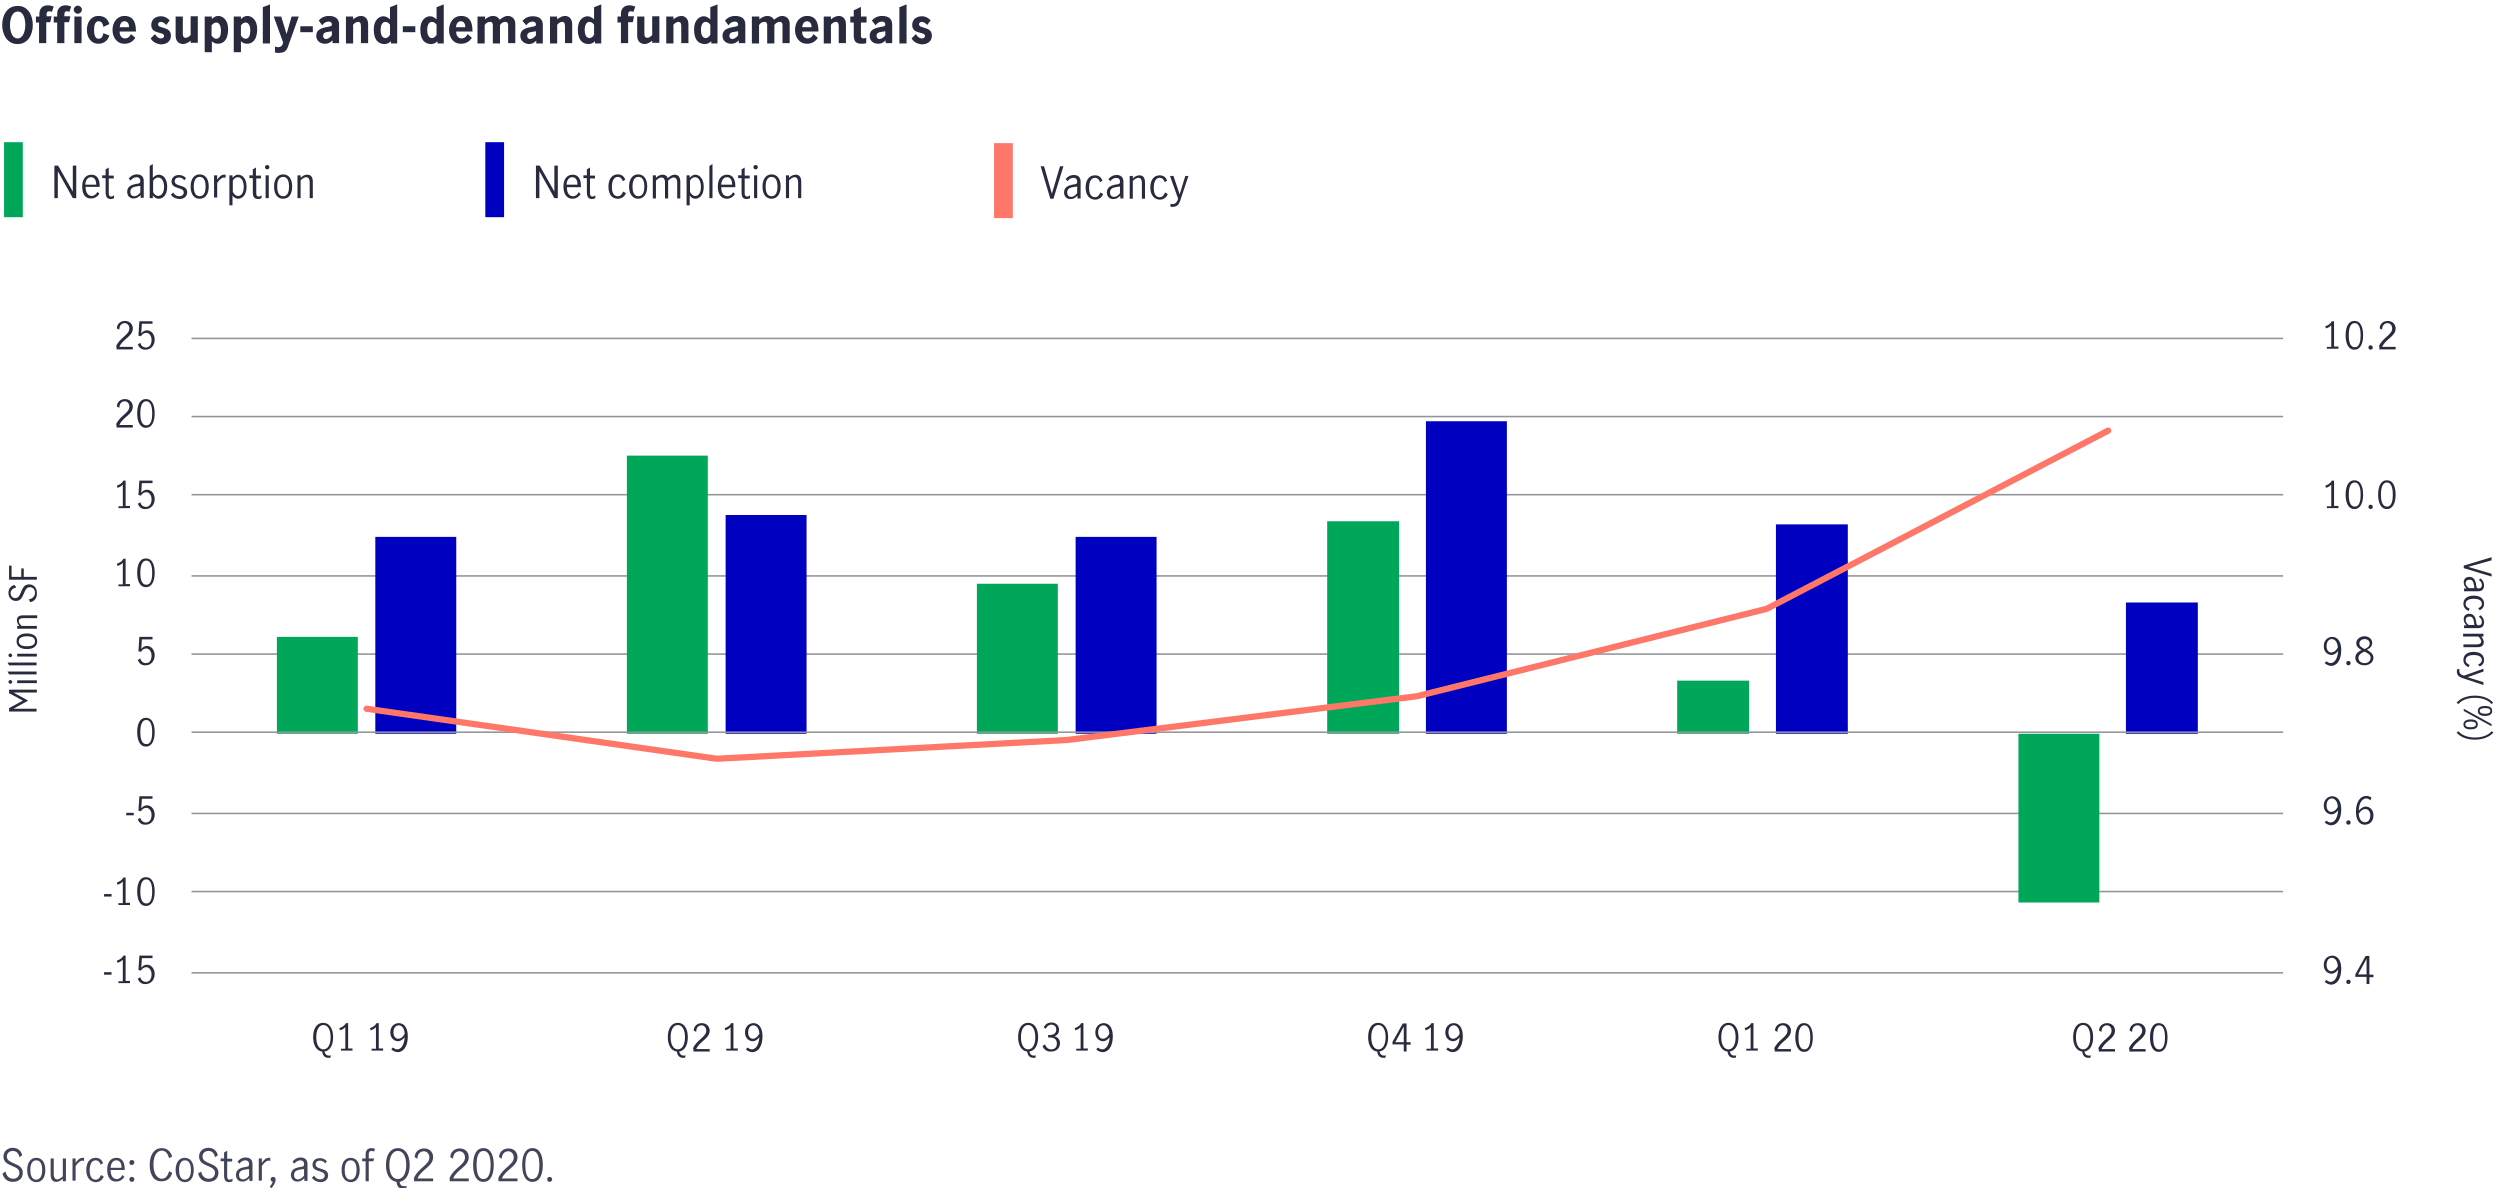 <?xml version="1.0" encoding="utf-8"?>
<!-- Generator: Adobe Illustrator 24.0.1, SVG Export Plug-In . SVG Version: 6.00 Build 0)  -->
<svg version="1.1" xmlns="http://www.w3.org/2000/svg" xmlns:xlink="http://www.w3.org/1999/xlink" x="0px" y="0px"
	 viewBox="0 0 800 380.3" style="enable-background:new 0 0 800 380.3;" xml:space="preserve">
<style type="text/css">
	.st0{display:none;}
	.st1{display:inline;fill:#424559;}
	.st2{display:inline;fill:#282B3E;}
	.st3{fill:#424559;}
	.st4{fill:#282B3E;}
	.st5{fill:none;stroke:#929497;stroke-width:0.5;stroke-miterlimit:10;}
	
		.st6{clip-path:url(#SVGID_2_);fill:none;stroke:#00A758;stroke-width:2;stroke-linecap:round;stroke-linejoin:round;stroke-miterlimit:10;}
	
		.st7{clip-path:url(#SVGID_4_);fill:none;stroke:#00A758;stroke-width:2;stroke-linecap:round;stroke-linejoin:round;stroke-miterlimit:10;}
	
		.st8{clip-path:url(#SVGID_6_);fill:none;stroke:#00A758;stroke-width:2;stroke-linecap:round;stroke-linejoin:round;stroke-miterlimit:10;}
	
		.st9{clip-path:url(#SVGID_8_);fill:none;stroke:#00A758;stroke-width:2;stroke-linecap:round;stroke-linejoin:round;stroke-miterlimit:10;}
	.st10{clip-path:url(#SVGID_82_);fill:#00A758;}
	.st11{clip-path:url(#SVGID_84_);fill:#0000C1;}
	
		.st12{clip-path:url(#SVGID_86_);fill:none;stroke:#FF7769;stroke-width:2;stroke-linecap:round;stroke-linejoin:round;stroke-miterlimit:10;}
	.st13{fill:#00A758;}
	.st14{fill:#0000C1;}
	.st15{fill:#FF7769;}
	.st16{clip-path:url(#SVGID_160_);fill:#00A758;}
	.st17{clip-path:url(#SVGID_162_);fill:#0000C1;}
	
		.st18{clip-path:url(#SVGID_164_);fill:none;stroke:#FF7769;stroke-width:2;stroke-linecap:round;stroke-linejoin:round;stroke-miterlimit:10;}
	
		.st19{clip-path:url(#SVGID_166_);fill:none;stroke:#00A758;stroke-width:2;stroke-linecap:round;stroke-linejoin:round;stroke-miterlimit:10;}
	
		.st20{clip-path:url(#SVGID_168_);fill:none;stroke:#00A758;stroke-width:2;stroke-linecap:round;stroke-linejoin:round;stroke-miterlimit:10;}
	
		.st21{clip-path:url(#SVGID_170_);fill:none;stroke:#00A758;stroke-width:2;stroke-linecap:round;stroke-linejoin:round;stroke-miterlimit:10;}
	
		.st22{clip-path:url(#SVGID_172_);fill:none;stroke:#00A758;stroke-width:2;stroke-linecap:round;stroke-linejoin:round;stroke-miterlimit:10;}
	.st23{clip-path:url(#SVGID_174_);fill:#00A758;}
	.st24{clip-path:url(#SVGID_176_);fill:#0000C1;}
	
		.st25{clip-path:url(#SVGID_178_);fill:none;stroke:#FF7769;stroke-width:2;stroke-linecap:round;stroke-linejoin:round;stroke-miterlimit:10;}
	.st26{clip-path:url(#SVGID_184_);fill:#00A758;}
	.st27{clip-path:url(#SVGID_186_);fill:#0000C1;}
	
		.st28{clip-path:url(#SVGID_188_);fill:none;stroke:#FF7769;stroke-width:2;stroke-linecap:round;stroke-linejoin:round;stroke-miterlimit:10;}
	.st29{fill:none;stroke:#D9D9D9;stroke-linejoin:round;stroke-miterlimit:10;}
	
		.st30{clip-path:url(#SVGID_194_);fill:none;stroke:#00A758;stroke-width:2;stroke-linecap:round;stroke-linejoin:round;stroke-miterlimit:10;}
	
		.st31{clip-path:url(#SVGID_196_);fill:none;stroke:#00A758;stroke-width:2;stroke-linecap:round;stroke-linejoin:round;stroke-miterlimit:10;}
	
		.st32{clip-path:url(#SVGID_198_);fill:none;stroke:#00A758;stroke-width:2;stroke-linecap:round;stroke-linejoin:round;stroke-miterlimit:10;}
	
		.st33{clip-path:url(#SVGID_200_);fill:none;stroke:#00A758;stroke-width:2;stroke-linecap:round;stroke-linejoin:round;stroke-miterlimit:10;}
	.st34{fill:#001695;}
	.st35{fill:#266AAA;}
	.st36{fill:#4BC496;}
	.st37{fill:#F76E65;}
	.st38{fill:#FBCC73;}
	.st39{fill:#001693;}
	.st40{fill:#F9CA73;}
	.st41{fill:#266AA8;}
	.st42{fill:#F56E65;}
	.st43{fill:#4BC294;}
	.st44{fill:#000060;}
	.st45{fill:#1E1EE3;}
	.st46{fill:#76AEFF;}
	.st47{fill:#BFD6F5;}
	.st48{fill:#8E90A2;}
	.st49{fill:#E0E0E0;}
	.st50{fill:#2D69FF;}
	.st51{fill:#0000BF;}
	.st52{fill:#06854E;}
	.st53{fill:#00C26E;}
	.st54{fill:#AAE3C2;}
	.st55{fill:#C8ECD7;}
	.st56{fill:#5CD58E;}
	.st57{fill:#00A558;}
	.st58{fill:#5E6073;}
	.st59{fill:#34384B;}
	.st60{fill:none;}
	.st61{fill:#808080;stroke:#000000;stroke-width:0.5;stroke-miterlimit:10;}
	.st62{fill:#DFDFDF;stroke:#000000;stroke-width:0.5;stroke-miterlimit:10;}
	.st63{stroke:#000000;stroke-width:0.5;stroke-miterlimit:10;}
	.st64{clip-path:url(#SVGID_202_);fill:#00A758;}
	.st65{clip-path:url(#SVGID_204_);fill:#0000C1;}
	
		.st66{clip-path:url(#SVGID_206_);fill:none;stroke:#FF7769;stroke-width:2;stroke-linecap:round;stroke-linejoin:round;stroke-miterlimit:10;}
	.st67{fill:#D9D9D9;}
	.st68{clip-path:url(#SVGID_208_);fill:#00A758;}
	.st69{clip-path:url(#SVGID_210_);fill:#0000C1;}
	
		.st70{clip-path:url(#SVGID_212_);fill:none;stroke:#FF7769;stroke-width:2;stroke-linecap:round;stroke-linejoin:round;stroke-miterlimit:10;}
	.st71{clip-path:url(#SVGID_214_);fill:none;stroke:#D9D9D9;stroke-linejoin:round;stroke-miterlimit:10;}
	.st72{clip-path:url(#SVGID_216_);fill:#00A758;}
	.st73{clip-path:url(#SVGID_218_);fill:none;stroke:#D9D9D9;stroke-linejoin:round;stroke-miterlimit:10;}
	
		.st74{clip-path:url(#SVGID_220_);fill:none;stroke:#0000C1;stroke-width:2;stroke-linecap:round;stroke-linejoin:round;stroke-miterlimit:10;}
	.st75{clip-path:url(#SVGID_222_);}
	.st76{clip-path:url(#SVGID_224_);}
	.st77{clip-path:url(#SVGID_226_);}
	.st78{clip-path:url(#SVGID_228_);}
	.st79{clip-path:url(#SVGID_230_);}
	.st80{clip-path:url(#SVGID_232_);}
	.st81{clip-path:url(#SVGID_234_);}
	.st82{clip-path:url(#SVGID_236_);}
	.st83{clip-path:url(#SVGID_238_);}
	.st84{clip-path:url(#SVGID_240_);}
	.st85{clip-path:url(#SVGID_242_);}
	.st86{clip-path:url(#SVGID_244_);}
	.st87{clip-path:url(#SVGID_246_);}
	.st88{clip-path:url(#SVGID_248_);}
	.st89{clip-path:url(#SVGID_250_);}
	.st90{clip-path:url(#SVGID_252_);}
	.st91{clip-path:url(#SVGID_294_);fill:none;stroke:#D9D9D9;stroke-linejoin:round;stroke-miterlimit:10;}
	.st92{clip-path:url(#SVGID_296_);fill:#00A758;}
	.st93{clip-path:url(#SVGID_298_);fill:none;stroke:#D9D9D9;stroke-linejoin:round;stroke-miterlimit:10;}
	
		.st94{clip-path:url(#SVGID_300_);fill:none;stroke:#0000C1;stroke-width:2;stroke-linecap:round;stroke-linejoin:round;stroke-miterlimit:10;}
	.st95{clip-path:url(#SVGID_302_);}
	.st96{clip-path:url(#SVGID_304_);}
	.st97{clip-path:url(#SVGID_306_);}
	.st98{clip-path:url(#SVGID_308_);}
	.st99{clip-path:url(#SVGID_310_);}
	.st100{clip-path:url(#SVGID_312_);}
	.st101{clip-path:url(#SVGID_314_);}
	.st102{clip-path:url(#SVGID_316_);}
	.st103{clip-path:url(#SVGID_318_);}
	.st104{clip-path:url(#SVGID_320_);}
	.st105{clip-path:url(#SVGID_322_);}
	.st106{clip-path:url(#SVGID_324_);}
	.st107{clip-path:url(#SVGID_326_);}
	.st108{clip-path:url(#SVGID_328_);}
	.st109{clip-path:url(#SVGID_330_);}
	.st110{clip-path:url(#SVGID_332_);}
	.st111{fill:none;stroke:#4BC496;stroke-width:2;stroke-linecap:round;stroke-linejoin:round;stroke-miterlimit:10;}
	.st112{clip-path:url(#SVGID_374_);fill:#8E90A2;}
	.st113{clip-path:url(#SVGID_376_);fill:none;stroke:#929497;stroke-width:0.5;stroke-miterlimit:10;}
	
		.st114{clip-path:url(#SVGID_380_);fill:none;stroke:#00A758;stroke-width:2;stroke-linecap:round;stroke-linejoin:round;stroke-miterlimit:10;}
	.st115{clip-path:url(#SVGID_436_);fill:#8E90A2;}
	.st116{clip-path:url(#SVGID_438_);fill:none;stroke:#929497;stroke-width:0.5;stroke-miterlimit:10;}
	
		.st117{clip-path:url(#SVGID_442_);fill:none;stroke:#00A758;stroke-width:2;stroke-linecap:round;stroke-linejoin:round;stroke-miterlimit:10;}
</style>
<g id="etc" class="st0">
</g>
<g id="Layer_12">
</g>
<g id="Layer_11">
</g>
<g id="Layer_10">
</g>
<g id="Layer_9">
</g>
<g id="Layer_8">
</g>
<g id="Layer_7">
</g>
<g id="Layer_6">
</g>
<g id="Layer_5">
</g>
<g id="Layer_4">
</g>
<g id="Layer_3">
	<g>
		<g>
			<path class="st3" d="M0.8,375.5l1-0.6c0.2,1.4,1.2,2.3,2.4,2.3c1.1,0,2-0.7,2-1.9c0-2.6-5.1-1.8-5.1-5.2c0-1.7,1.3-2.8,3-2.8
				c1.5,0,2.7,0.9,3,2.4l-0.9,0.6c-0.2-1.2-0.9-2-2.1-2c-1.1,0-1.9,0.7-1.9,1.8c0,2.6,5.1,1.8,5.1,5.2c0,1.7-1.2,2.9-3.2,2.9
				C2.5,378.2,1.2,377.3,0.8,375.5z"/>
			<path class="st3" d="M8.7,374.4c0-2.5,1.2-3.9,2.9-3.9c1.7,0,2.9,1.3,2.9,3.9s-1.2,3.9-2.9,3.9C9.9,378.2,8.7,376.9,8.7,374.4z
				 M13.5,374.4c0-1.3-0.3-3.1-1.9-3.1c-1.6,0-1.9,1.8-1.9,3.1s0.3,3.1,1.9,3.1C13.2,377.4,13.5,375.6,13.5,374.4z"/>
			<path class="st3" d="M16.2,375.9v-5.2h1v5.2c0,0.6,0.3,1.5,1.1,1.5c0.7,0,1.4-0.6,1.8-1v-5.7h1v7.3h-1v-0.8c-0.6,0.5-1.2,1-2.1,1
				C17.1,378.2,16.2,377.7,16.2,375.9z"/>
			<path class="st3" d="M23.2,370.7h1v1.4c0.7-1,1.3-1.6,2.3-1.6c0.2,0,0.4,0,0.4,0v1c-0.1,0-0.3-0.1-0.5-0.1
				c-0.7,0-1.3,0.5-2.2,1.7v4.7h-1V370.7z"/>
			<path class="st3" d="M27.6,374.4c0-2.5,1.2-3.9,3-3.9c1.3,0,2,0.7,2.4,1.7l-0.8,0.5c-0.2-0.7-0.7-1.4-1.6-1.4
				c-1.5,0-1.9,1.8-1.9,3.1c0,1.6,0.4,3.1,1.9,3.1c1,0,1.4-0.8,1.7-1.5l0.9,0.5c-0.4,1.1-1.4,1.8-2.6,1.8
				C28.9,378.2,27.6,376.9,27.6,374.4z"/>
			<path class="st3" d="M34.3,374.3c0-2.5,1.2-3.8,3-3.8c1.8,0,2.6,1.5,2.6,3.6c0,0.1,0,0.2,0,0.3h-4.5c0,2.1,0.9,2.9,2,2.9
				c0.8,0,1.4-0.6,1.8-1.3l0.6,0.6c-0.5,0.8-1.4,1.5-2.6,1.5C35.5,378.2,34.3,376.9,34.3,374.3z M38.9,373.7c0-1.2-0.4-2.4-1.7-2.4
				c-1.2,0-1.8,1.3-1.8,2.4H38.9z"/>
			<path class="st3" d="M41.4,372c0-0.5,0.3-0.8,0.8-0.8c0.5,0,0.8,0.4,0.8,0.8c0,0.4-0.4,0.8-0.8,0.8
				C41.7,372.8,41.4,372.5,41.4,372z M41.4,377.4c0-0.5,0.3-0.8,0.8-0.8c0.5,0,0.8,0.4,0.8,0.8c0,0.4-0.4,0.8-0.8,0.8
				C41.7,378.2,41.4,377.8,41.4,377.4z"/>
			<path class="st3" d="M47.9,372.8c0-3.4,1.5-5.4,3.9-5.4c1.7,0,2.8,1.1,3.3,2.7l-1,0.5c-0.3-1.2-1-2.4-2.3-2.4
				c-1.6,0-2.7,1.6-2.7,4.5c0,2.7,1.1,4.5,2.7,4.5c1.3,0,2-1.2,2.3-2.4l1,0.5c-0.4,1.6-1.5,2.7-3.3,2.7
				C49.4,378.2,47.9,376.1,47.9,372.8z"/>
			<path class="st3" d="M56.2,374.4c0-2.5,1.2-3.9,2.9-3.9c1.7,0,2.9,1.3,2.9,3.9s-1.2,3.9-2.9,3.9
				C57.5,378.2,56.2,376.9,56.2,374.4z M61.1,374.4c0-1.3-0.3-3.1-1.9-3.1c-1.6,0-1.9,1.8-1.9,3.1s0.3,3.1,1.9,3.1
				C60.8,377.4,61.1,375.6,61.1,374.4z"/>
			<path class="st3" d="M63.4,375.5l1-0.6c0.2,1.4,1.2,2.3,2.4,2.3c1.1,0,2-0.7,2-1.9c0-2.6-5.1-1.8-5.1-5.2c0-1.7,1.3-2.8,3-2.8
				c1.5,0,2.7,0.9,3,2.4l-0.9,0.6c-0.2-1.2-0.9-2-2.1-2c-1.1,0-1.9,0.7-1.9,1.8c0,2.6,5.1,1.8,5.1,5.2c0,1.7-1.2,2.9-3.2,2.9
				C65.1,378.2,63.8,377.3,63.4,375.5z"/>
			<path class="st3" d="M71.7,376.1v-4.5h-1.1v-0.9h1.1v-1.9l1-0.6v2.6h1.6v0.9h-1.6v4.7c0,0.7,0.2,1.1,0.8,1.1
				c0.3,0,0.6-0.2,0.9-0.4l0,0.9c-0.3,0.2-0.7,0.3-1.2,0.3C72.2,378.2,71.7,377.6,71.7,376.1z"/>
			<path class="st3" d="M75.5,376c0-1.6,1.1-2.3,3.2-2.6c0.8-0.1,1-0.2,1-0.9c0-0.8-0.5-1.2-1.2-1.2c-0.8,0-1.5,0.5-1.9,1.1
				l-0.6-0.7c0.6-0.7,1.4-1.3,2.6-1.3c1.4,0,2.2,0.7,2.2,2.2v5.3h-1v-0.9c-0.6,0.6-1.2,1.1-2.1,1.1C76.5,378.2,75.5,377.4,75.5,376z
				 M79.7,376.2v-2.1h0l-0.9,0.1c-1.6,0.2-2.3,0.7-2.3,1.8c0,0.9,0.5,1.4,1.3,1.4C78.6,377.4,79.3,376.8,79.7,376.2z"/>
			<path class="st3" d="M82.8,370.7h1v1.4c0.7-1,1.3-1.6,2.3-1.6c0.2,0,0.4,0,0.4,0v1c-0.1,0-0.3-0.1-0.5-0.1
				c-0.7,0-1.3,0.5-2.2,1.7v4.7h-1V370.7z"/>
			<path class="st3" d="M86.3,379.8c0.4-0.5,0.8-1.1,1-1.6c-0.4-0.1-0.7-0.4-0.7-0.8c0-0.5,0.3-0.8,0.8-0.8c0.5,0,0.8,0.4,0.8,0.9
				c0,0.8-0.6,1.9-1.3,2.7L86.3,379.8z"/>
			<path class="st3" d="M93.1,376c0-1.6,1.1-2.3,3.2-2.6c0.8-0.1,1-0.2,1-0.9c0-0.8-0.5-1.2-1.2-1.2c-0.8,0-1.5,0.5-1.9,1.1
				l-0.6-0.7c0.6-0.7,1.4-1.3,2.6-1.3c1.4,0,2.2,0.7,2.2,2.2v5.3h-1v-0.9c-0.6,0.6-1.2,1.1-2.1,1.1C94.1,378.2,93.1,377.4,93.1,376z
				 M97.3,376.2v-2.1h0l-0.9,0.1c-1.6,0.2-2.3,0.7-2.3,1.8c0,0.9,0.5,1.4,1.3,1.4C96.1,377.4,96.8,376.8,97.3,376.2z"/>
			<path class="st3" d="M99.8,376.9l0.7-0.7c0.4,0.7,1.1,1.2,1.9,1.2c0.8,0,1.5-0.4,1.5-1.2c0-1.9-3.9-0.9-3.9-3.5
				c0-1.3,1-2.1,2.4-2.1c0.9,0,1.7,0.4,2.2,1l-0.5,0.7c-0.4-0.5-1-0.9-1.7-0.9c-0.8,0-1.4,0.4-1.4,1.2c0,1.9,4,0.9,4,3.5
				c0,1.4-1.1,2.2-2.5,2.2C101.4,378.2,100.5,377.8,99.8,376.9z"/>
			<path class="st3" d="M109.3,374.4c0-2.5,1.2-3.9,2.9-3.9c1.7,0,2.9,1.3,2.9,3.9s-1.2,3.9-2.9,3.9
				C110.5,378.2,109.3,376.9,109.3,374.4z M114.1,374.4c0-1.3-0.3-3.1-1.9-3.1c-1.6,0-1.9,1.8-1.9,3.1s0.3,3.1,1.9,3.1
				C113.8,377.4,114.1,375.6,114.1,374.4z"/>
			<path class="st3" d="M117,371.6h-1.1v-0.9h1.1v-1.3c0-1.2,0.6-2,1.8-2c0.5,0,0.9,0.1,1.2,0.2l-0.3,0.9c-0.2-0.1-0.5-0.2-0.8-0.2
				c-0.7,0-0.9,0.4-0.9,1.1v1.3h1.7l-0.2,0.9H118v6.4h-1V371.6z"/>
			<path class="st3" d="M129.5,379.6c0.2,0,0.5,0,0.7-0.1l-0.3,0.9c-0.3,0-0.5,0.1-0.7,0.1c-1.2,0-2.2-0.6-2.3-2.3
				c-2.1-0.3-3.4-2.3-3.4-5.4c0-3.3,1.5-5.4,3.8-5.4c2.4,0,3.8,2.1,3.8,5.4c0,3-1.2,5-3.2,5.4C128,379.2,128.5,379.6,129.5,379.6z
				 M127.3,377.3c1.6,0,2.7-1.7,2.7-4.5c0-2.8-1-4.5-2.7-4.5c-1.6,0-2.7,1.7-2.7,4.5C124.6,375.6,125.6,377.3,127.3,377.3z"/>
			<path class="st3" d="M132.4,377.1c1.4-3.4,5-4.3,5-6.7c0-1.1-0.7-2-1.8-2c-1.3,0-2.1,1.2-2,2.4l-0.9-0.5c0-1.6,1.3-2.8,3-2.8
				c1.8,0,2.9,1.2,2.9,2.8c0,3-3.8,3.9-5,6.8h5v0.9h-6.1V377.1z"/>
			<path class="st3" d="M143.8,377.1c1.4-3.4,5-4.3,5-6.7c0-1.1-0.7-2-1.8-2c-1.3,0-2.1,1.2-2,2.4l-0.9-0.5c0-1.6,1.3-2.8,3-2.8
				c1.8,0,2.9,1.2,2.9,2.8c0,3-3.8,3.9-5,6.8h5v0.9h-6.1V377.1z"/>
			<path class="st3" d="M151.4,372.8c0-2.6,0.7-5.4,3.3-5.4c2.6,0,3.3,2.8,3.3,5.4c0,2.7-0.8,5.4-3.3,5.4
				C152.2,378.2,151.4,375.5,151.4,372.8z M157,372.8c0-1.6-0.2-4.5-2.3-4.5c-2,0-2.2,2.9-2.2,4.5s0.2,4.5,2.2,4.5
				C156.7,377.3,157,374.5,157,372.8z"/>
			<path class="st3" d="M159.4,377.1c1.4-3.4,5-4.3,5-6.7c0-1.1-0.7-2-1.8-2c-1.3,0-2.1,1.2-2,2.4l-0.9-0.5c0-1.6,1.3-2.8,3-2.8
				c1.8,0,2.9,1.2,2.9,2.8c0,3-3.8,3.9-5,6.8h5v0.9h-6.1V377.1z"/>
			<path class="st3" d="M167.1,372.8c0-2.6,0.7-5.4,3.3-5.4c2.6,0,3.3,2.8,3.3,5.4c0,2.7-0.8,5.4-3.3,5.4
				C167.9,378.2,167.1,375.5,167.1,372.8z M172.6,372.8c0-1.6-0.2-4.5-2.3-4.5c-2,0-2.2,2.9-2.2,4.5s0.2,4.5,2.2,4.5
				C172.4,377.3,172.6,374.5,172.6,372.8z"/>
			<path class="st3" d="M175.1,377.4c0-0.5,0.3-0.8,0.8-0.8c0.5,0,0.8,0.4,0.8,0.8c0,0.4-0.4,0.8-0.8,0.8
				C175.4,378.2,175.1,377.8,175.1,377.4z"/>
		</g>
	</g>
	<g>
		<g>
			<path class="st4" d="M0.7,8c0-3,1.5-6.1,4.9-6.1C9,1.8,10.5,5,10.5,8c0,3-1.5,6.1-4.9,6.1C2.2,14.1,0.7,10.9,0.7,8z M8.1,8
				c0-1.5-0.4-4.3-2.4-4.3c-2,0-2.5,2.7-2.5,4.3c0,1.5,0.4,4.3,2.5,4.3C7.6,12.2,8.1,9.5,8.1,8z"/>
			<path class="st4" d="M12.6,7.2h-1.1V5.3h1.1V4.4c0-1.4,0.8-2.7,2.7-2.7c0.7,0,1.4,0.2,1.9,0.4l-0.6,1.7c-0.3-0.1-0.6-0.2-0.9-0.2
				c-0.5,0-0.8,0.3-0.8,1v0.6h1.6l-0.4,1.9h-1.3v6.7h-2.3V7.2z"/>
			<path class="st4" d="M18.3,7.2h-1.1V5.3h1.1V4.4c0-1.4,0.8-2.7,2.7-2.7c0.7,0,1.3,0.2,1.8,0.4l-0.6,1.7c-0.3-0.1-0.6-0.2-0.8-0.2
				c-0.5,0-0.8,0.3-0.8,1v0.6h1.9l-0.4,1.9h-1.5v6.7h-2.3V7.2z"/>
			<path class="st4" d="M23.6,3.1c0-0.7,0.6-1.3,1.3-1.3c0.7,0,1.3,0.6,1.3,1.3c0,0.7-0.6,1.3-1.3,1.3C24.2,4.4,23.6,3.8,23.6,3.1z
				 M23.8,5.3h2.3v8.5h-2.3V5.3z"/>
			<path class="st4" d="M27.8,9.6c0-2.3,1.2-4.5,3.7-4.5c2.1,0,3,1.1,3.5,2.6l-1.9,0.9c-0.2-0.8-0.4-1.8-1.6-1.8
				c-1.2,0-1.4,1.7-1.4,2.8c0,1.1,0.2,2.8,1.4,2.8c1.2,0,1.4-1,1.6-1.8l1.9,0.8C34.5,13,33.2,14,31.5,14C29,14,27.8,11.8,27.8,9.6z"
				/>
			<path class="st4" d="M36,9.6c0-2.3,1.3-4.5,3.9-4.5c2,0,3.6,1.1,3.6,4.8v0.2h-5.2c-0.1,1,0.5,2.2,1.7,2.2c0.9,0,1.6-0.6,1.9-1.4
				l1.4,1.2c-0.7,1.1-1.8,1.9-3.5,1.9C37.3,14,36,11.8,36,9.6z M41.3,8.7c0-1-0.4-1.9-1.5-1.9c-1,0-1.4,1-1.5,1.9H41.3z"/>
			<path class="st4" d="M48.2,12.3l1.4-1.4c0.3,0.6,1,1.4,1.9,1.4c0.4,0,1-0.2,1-0.8c0-1.5-4.1-0.4-4.1-3.5c0-1.9,1.5-2.8,3.1-2.8
				c1.3,0,2.2,0.7,2.8,1.3l-1.1,1.5c-0.4-0.5-1.1-1-1.7-1c-0.7,0-0.9,0.4-0.9,0.8c0,1.5,4.1,0.5,4.1,3.6c0,1.9-1.5,2.8-3.2,2.8
				C49.9,14,48.9,13.4,48.2,12.3z"/>
			<path class="st4" d="M56.2,11.4V5.3h2.3v5.2c0,0.7,0,1.6,0.9,1.6c0.7,0,1.2-0.5,1.6-0.9v-6h2.3v8.5H61V13
				c-0.7,0.6-1.6,1.1-2.5,1.1C57.5,14,56.2,13.5,56.2,11.4z"/>
			<path class="st4" d="M65.5,5.3h2.3v0.8c0.6-0.6,1.2-1,2.1-1c1.2,0,3.1,1.1,3.1,4.2c0,3.6-1.6,4.7-3.3,4.7c-0.7,0-1.4-0.3-1.9-0.8
				v3.5h-2.3V5.3z M70.7,9.7c0-0.9-0.3-2.5-1.5-2.5c-0.7,0-1.1,0.5-1.5,0.9v3.3c0.4,0.5,0.8,1,1.5,1C70.6,12.4,70.7,10.7,70.7,9.7z"
				/>
			<path class="st4" d="M74.8,5.3h2.3v0.8c0.6-0.6,1.2-1,2.1-1c1.2,0,3.1,1.1,3.1,4.2c0,3.6-1.6,4.7-3.3,4.7c-0.7,0-1.4-0.3-1.9-0.8
				v3.5h-2.3V5.3z M80.1,9.7c0-0.9-0.3-2.5-1.5-2.5c-0.7,0-1.1,0.5-1.5,0.9v3.3c0.4,0.5,0.8,1,1.5,1C79.9,12.4,80.1,10.7,80.1,9.7z"
				/>
			<path class="st4" d="M84.1,2.3l2.3-0.9v12.5h-2.3V2.3z"/>
			<path class="st4" d="M88,16.8v-1.9c0.3,0.1,0.6,0.2,1,0.2c1,0,1.4-0.6,1.6-1.5l-3-8.3H90l1.7,5.6h0l1.6-5.6h2.3l-3.3,9.2
				c-0.5,1.6-1.1,2.4-2.9,2.4C88.9,17,88.5,16.9,88,16.8z"/>
			<path class="st4" d="M96.1,8.4h4v1.9h-4V8.4z"/>
			<path class="st4" d="M101.2,11.5c0-1.8,1.2-2.5,3.7-2.9c1.1-0.2,1.3-0.3,1.3-0.8c0-0.5-0.4-0.9-1-0.9c-0.8,0-1.6,0.4-2.1,1.2
				L102,6.6c0.7-0.9,1.8-1.5,3.3-1.5c2.2,0,3.2,1.1,3.2,2.7v6h-2.1v-0.9c-0.7,0.7-1.3,1.1-2.4,1.1C102.4,14,101.2,13,101.2,11.5z
				 M106.2,11.3V10h0l-1.2,0.2c-1.1,0.1-1.6,0.5-1.6,1.3c0,0.5,0.3,1,1,1C105.2,12.4,105.8,11.8,106.2,11.3z"/>
			<path class="st4" d="M110.7,5.3h2.3v0.9c0.7-0.6,1.6-1.1,2.5-1.1c1,0,2.3,0.6,2.3,2.7v6h-2.3V8.6c0-0.9-0.1-1.6-0.9-1.6
				c-0.7,0-1.2,0.5-1.6,0.9v6h-2.3V5.3z"/>
			<path class="st4" d="M119.6,9.4c0-3.2,1.9-4.2,3.1-4.2c0.9,0,1.5,0.5,2.1,1V2.3l2.3-0.9v12.5h-2v-0.7c-0.7,0.6-1.2,0.9-2.2,0.9
				C121.2,14,119.6,13,119.6,9.4z M124.8,11.1V7.9c-0.4-0.5-0.8-0.9-1.5-0.9c-1.2,0-1.5,1.6-1.5,2.5c0,1,0.2,2.7,1.6,2.7
				C124,12.1,124.5,11.7,124.8,11.1z"/>
			<path class="st4" d="M128.9,8.4h4v1.9h-4V8.4z"/>
			<path class="st4" d="M134.5,9.4c0-3.2,1.9-4.2,3.1-4.2c0.9,0,1.5,0.5,2.1,1V2.3l2.3-0.9v12.5h-2v-0.7c-0.7,0.6-1.2,0.9-2.2,0.9
				C136.1,14,134.5,13,134.5,9.4z M139.7,11.1V7.9c-0.4-0.5-0.8-0.9-1.5-0.9c-1.2,0-1.5,1.6-1.5,2.5c0,1,0.2,2.7,1.6,2.7
				C138.9,12.1,139.4,11.7,139.7,11.1z"/>
			<path class="st4" d="M143.7,9.6c0-2.3,1.3-4.5,3.9-4.5c2,0,3.6,1.1,3.6,4.8v0.2H146c-0.1,1,0.5,2.2,1.7,2.2
				c0.9,0,1.6-0.6,1.9-1.4l1.4,1.2c-0.7,1.1-1.8,1.9-3.5,1.9C144.9,14,143.7,11.8,143.7,9.6z M148.9,8.7c0-1-0.4-1.9-1.5-1.9
				c-1,0-1.4,1-1.5,1.9H148.9z"/>
			<path class="st4" d="M152.9,5.3h2.3v0.9c0.7-0.6,1.6-1.1,2.5-1.1c1.1,0,1.7,0.4,2.2,1.2c0.8-0.6,1.6-1.2,2.6-1.2
				c1.3,0,2.4,0.9,2.4,2.5v6.2h-2.3V8.3c0-0.6,0-1.3-0.9-1.3c-0.7,0-1.3,0.4-1.7,1v5.9h-2.3V8.3c0-0.6,0-1.3-0.9-1.3
				c-0.7,0-1.3,0.4-1.7,1v5.9h-2.3V5.3z"/>
			<path class="st4" d="M166.5,11.5c0-1.8,1.2-2.5,3.7-2.9c1.1-0.2,1.3-0.3,1.3-0.8c0-0.5-0.4-0.9-1-0.9c-0.8,0-1.6,0.4-2.1,1.2
				l-1.2-1.4c0.7-0.9,1.8-1.5,3.3-1.5c2.2,0,3.2,1.1,3.2,2.7v6h-2.1v-0.9c-0.7,0.7-1.3,1.1-2.4,1.1C167.7,14,166.5,13,166.5,11.5z
				 M171.5,11.3V10h0l-1.2,0.2c-1.1,0.1-1.6,0.5-1.6,1.3c0,0.5,0.3,1,1,1C170.5,12.4,171.1,11.8,171.5,11.3z"/>
			<path class="st4" d="M176,5.3h2.3v0.9c0.7-0.6,1.6-1.1,2.5-1.1c1,0,2.3,0.6,2.3,2.7v6h-2.3V8.6c0-0.9-0.1-1.6-0.9-1.6
				c-0.7,0-1.2,0.5-1.6,0.9v6H176V5.3z"/>
			<path class="st4" d="M184.9,9.4c0-3.2,1.9-4.2,3.1-4.2c0.9,0,1.5,0.5,2.1,1V2.3l2.3-0.9v12.5h-2v-0.7c-0.7,0.6-1.2,0.9-2.2,0.9
				C186.5,14,184.9,13,184.9,9.4z M190.1,11.1V7.9c-0.4-0.5-0.8-0.9-1.5-0.9c-1.2,0-1.5,1.6-1.5,2.5c0,1,0.2,2.7,1.6,2.7
				C189.3,12.1,189.8,11.7,190.1,11.1z"/>
			<path class="st4" d="M198.7,7.2h-1.1V5.3h1.1V4.4c0-1.4,0.8-2.7,2.7-2.7c0.7,0,1.4,0.2,1.9,0.4l-0.6,1.7
				c-0.3-0.1-0.6-0.2-0.9-0.2c-0.5,0-0.8,0.3-0.8,1v0.6h1.9l-0.4,1.9h-1.5v6.7h-2.3V7.2z"/>
			<path class="st4" d="M203.9,11.4V5.3h2.3v5.2c0,0.7,0,1.6,0.9,1.6c0.7,0,1.2-0.5,1.6-0.9v-6h2.3v8.5h-2.3V13
				c-0.7,0.6-1.6,1.1-2.5,1.1C205.2,14,203.9,13.5,203.9,11.4z"/>
			<path class="st4" d="M213.2,5.3h2.3v0.9c0.7-0.6,1.6-1.1,2.5-1.1c1,0,2.3,0.6,2.3,2.7v6H218V8.6c0-0.9-0.1-1.6-0.9-1.6
				c-0.7,0-1.2,0.5-1.6,0.9v6h-2.3V5.3z"/>
			<path class="st4" d="M222.1,9.4c0-3.2,1.9-4.2,3.1-4.2c0.9,0,1.5,0.5,2.1,1V2.3l2.3-0.9v12.5h-2v-0.7c-0.7,0.6-1.2,0.9-2.2,0.9
				C223.7,14,222.1,13,222.1,9.4z M227.3,11.1V7.9c-0.4-0.5-0.8-0.9-1.5-0.9c-1.2,0-1.5,1.6-1.5,2.5c0,1,0.2,2.7,1.6,2.7
				C226.5,12.1,227,11.7,227.3,11.1z"/>
			<path class="st4" d="M231.2,11.5c0-1.8,1.2-2.5,3.7-2.9c1.1-0.2,1.3-0.3,1.3-0.8c0-0.5-0.4-0.9-1-0.9c-0.8,0-1.6,0.4-2.1,1.2
				L232,6.6c0.7-0.9,1.8-1.5,3.3-1.5c2.2,0,3.2,1.1,3.2,2.7v6h-2.1v-0.9c-0.7,0.7-1.3,1.1-2.4,1.1C232.4,14,231.2,13,231.2,11.5z
				 M236.2,11.3V10h0l-1.2,0.2c-1.1,0.1-1.6,0.5-1.6,1.3c0,0.5,0.3,1,1,1C235.2,12.4,235.8,11.8,236.2,11.3z"/>
			<path class="st4" d="M240.7,5.3h2.3v0.9c0.7-0.6,1.6-1.1,2.5-1.1c1.1,0,1.7,0.4,2.2,1.2c0.8-0.6,1.6-1.2,2.6-1.2
				c1.3,0,2.4,0.9,2.4,2.5v6.2h-2.3V8.3c0-0.6,0-1.3-0.9-1.3c-0.7,0-1.3,0.4-1.7,1v5.9h-2.3V8.3c0-0.6,0-1.3-0.9-1.3
				c-0.7,0-1.3,0.4-1.7,1v5.9h-2.3V5.3z"/>
			<path class="st4" d="M254.4,9.6c0-2.3,1.3-4.5,3.9-4.5c2,0,3.6,1.1,3.6,4.8v0.2h-5.2c-0.1,1,0.5,2.2,1.7,2.2
				c0.9,0,1.6-0.6,1.9-1.4l1.4,1.2c-0.7,1.1-1.8,1.9-3.5,1.9C255.7,14,254.4,11.8,254.4,9.6z M259.7,8.7c0-1-0.4-1.9-1.5-1.9
				c-1,0-1.4,1-1.5,1.9H259.7z"/>
			<path class="st4" d="M263.6,5.3h2.3v0.9c0.7-0.6,1.6-1.1,2.5-1.1c1,0,2.3,0.6,2.3,2.7v6h-2.3V8.6c0-0.9-0.1-1.6-0.9-1.6
				c-0.7,0-1.2,0.5-1.6,0.9v6h-2.3V5.3z"/>
			<path class="st4" d="M273.2,11.4V7.2h-1.1V5.3h1.1v-2l2.3-1.1v3.1h1.8v1.9h-1.8v4.3c0,0.4,0.2,0.8,0.8,0.8c0.4,0,0.7-0.1,0.9-0.3
				v1.8c-0.5,0.2-1,0.2-1.5,0.2C274,14,273.2,13.3,273.2,11.4z"/>
			<path class="st4" d="M278.3,11.5c0-1.8,1.2-2.5,3.7-2.9c1.1-0.2,1.3-0.3,1.3-0.8c0-0.5-0.4-0.9-1-0.9c-0.8,0-1.6,0.4-2.1,1.2
				L279,6.6c0.7-0.9,1.8-1.5,3.3-1.5c2.2,0,3.2,1.1,3.2,2.7v6h-2.1v-0.9c-0.7,0.7-1.3,1.1-2.4,1.1C279.4,14,278.3,13,278.3,11.5z
				 M283.3,11.3V10h0l-1.2,0.2c-1.1,0.1-1.6,0.5-1.6,1.3c0,0.5,0.3,1,1,1C282.3,12.4,282.9,11.8,283.3,11.3z"/>
			<path class="st4" d="M287.8,2.3l2.3-0.9v12.5h-2.3V2.3z"/>
			<path class="st4" d="M291.7,12.3l1.4-1.4c0.3,0.6,1,1.4,1.9,1.4c0.4,0,1-0.2,1-0.8c0-1.5-4.1-0.4-4.1-3.5c0-1.9,1.5-2.8,3.1-2.8
				c1.3,0,2.2,0.7,2.8,1.3l-1.1,1.5c-0.4-0.5-1.1-1-1.7-1c-0.7,0-0.9,0.4-0.9,0.8c0,1.5,4.1,0.5,4.1,3.6c0,1.9-1.5,2.8-3.2,2.8
				C293.3,14,292.4,13.4,291.7,12.3z"/>
		</g>
	</g>
	<g>
		<g>
			<path class="st4" d="M2.9,227.7v-1.1l4.4-2.4v0l-4.4-2.4v-1.1h8.9v0.9H4.3v0l4.7,2.6l-4.7,2.6v0h7.4v0.9H2.9z"/>
			<path class="st4" d="M3.3,218.8c-0.3,0-0.6-0.3-0.6-0.6s0.3-0.6,0.6-0.6c0.3,0,0.6,0.3,0.6,0.6S3.7,218.8,3.3,218.8z M5.5,218.6
				v-0.9h6.3v0.9H5.5z"/>
			<path class="st4" d="M2.9,215.8l-0.5-0.9h9.3v0.9H2.9z"/>
			<path class="st4" d="M2.9,212.9L2.4,212h9.3v0.9H2.9z"/>
			<path class="st4" d="M3.3,210.3c-0.3,0-0.6-0.3-0.6-0.6s0.3-0.6,0.6-0.6c0.3,0,0.6,0.3,0.6,0.6S3.7,210.3,3.3,210.3z M5.5,210.1
				v-0.9h6.3v0.9H5.5z"/>
			<path class="st4" d="M8.6,207.7c-2.2,0-3.3-1-3.3-2.5c0-1.5,1.1-2.5,3.3-2.5c2.2,0,3.3,1,3.3,2.5
				C11.9,206.7,10.8,207.7,8.6,207.7z M8.6,203.6c-1.1,0-2.6,0.3-2.6,1.6c0,1.4,1.5,1.6,2.6,1.6s2.6-0.2,2.6-1.6
				C11.2,203.8,9.7,203.6,8.6,203.6z"/>
			<path class="st4" d="M5.5,201.2v-0.9h0.7c-0.4-0.5-0.8-1.1-0.8-1.8c0-0.8,0.4-1.6,2-1.6h4.5v0.9H7.3c-0.6,0-1.3,0.3-1.3,0.9
				c0,0.6,0.5,1.2,0.9,1.6h4.9v0.9H5.5z"/>
			<path class="st4" d="M9.7,192.7l-0.5-0.9c1.2-0.2,2-1,2-2.1c0-1-0.6-1.8-1.7-1.8c-2.2,0-1.5,4.4-4.4,4.4c-1.5,0-2.4-1.2-2.4-2.6
				c0-1.3,0.8-2.3,2-2.5l0.5,0.8c-1,0.2-1.8,0.8-1.8,1.8c0,0.9,0.6,1.6,1.5,1.6c2.2,0,1.5-4.4,4.4-4.4c1.4,0,2.5,1,2.5,2.7
				C11.9,191.3,11.1,192.4,9.7,192.7z"/>
			<path class="st4" d="M2.9,185.5v-4.5h0.8v3.6h3.1v-2.7h0.8v2.7h4.2v0.9H2.9z"/>
		</g>
	</g>
	<g>
		<path class="st4" d="M17.4,53h1.2l4.7,8.3h0V53h1.1v10.4h-1.1l-4.8-8.6h0v8.6h-1.1V53z"/>
		<path class="st4" d="M26.3,59.7c0-2.5,1.2-3.8,3-3.8c1.8,0,2.6,1.5,2.6,3.6c0,0.1,0,0.2,0,0.3h-4.5c0,2.1,0.9,2.9,2,2.9
			c0.8,0,1.4-0.6,1.8-1.3l0.6,0.6c-0.5,0.8-1.4,1.5-2.6,1.5C27.4,63.6,26.3,62.3,26.3,59.7z M30.8,59.1c0-1.2-0.4-2.4-1.7-2.4
			c-1.2,0-1.8,1.3-1.8,2.4H30.8z"/>
		<path class="st4" d="M33.8,61.5v-4.5h-1.1v-0.9h1.1v-1.9l1-0.6v2.6h1.6v0.9h-1.6v4.7c0,0.7,0.2,1.1,0.8,1.1c0.3,0,0.6-0.2,0.9-0.4
			l0,0.9c-0.3,0.2-0.7,0.3-1.2,0.3C34.3,63.6,33.8,63,33.8,61.5z"/>
		<path class="st4" d="M40.7,61.4c0-1.6,1.1-2.3,3.2-2.6c0.8-0.1,1-0.2,1-0.9c0-0.8-0.5-1.2-1.2-1.2c-0.8,0-1.5,0.5-1.9,1.1
			l-0.6-0.7c0.6-0.7,1.4-1.3,2.6-1.3c1.4,0,2.2,0.7,2.2,2.2v5.3h-1v-0.9c-0.6,0.6-1.2,1.1-2.1,1.1C41.7,63.6,40.7,62.8,40.7,61.4z
			 M44.9,61.6v-2.1h0L44,59.6c-1.6,0.2-2.3,0.7-2.3,1.8c0,0.9,0.5,1.4,1.3,1.4C43.7,62.8,44.4,62.2,44.9,61.6z"/>
		<path class="st4" d="M48.9,62.6v0.8h-1V53.1l1-0.6v4.4c0.5-0.5,1.1-1,1.9-1c1.2,0,2.7,1,2.7,3.9c0,2.9-1.6,3.8-2.7,3.8
			C50,63.6,49.5,63.2,48.9,62.6z M52.5,59.8c0-1.4-0.5-3-1.9-3c-0.7,0-1.3,0.5-1.6,1.1v3.6c0.3,0.6,0.9,1.2,1.6,1.2
			C51.5,62.7,52.5,61.9,52.5,59.8z"/>
		<path class="st4" d="M54.7,62.3l0.7-0.7c0.4,0.7,1.1,1.2,1.9,1.2c0.8,0,1.5-0.4,1.5-1.2c0-1.9-3.9-0.9-3.9-3.5
			c0-1.3,1-2.1,2.4-2.1c0.9,0,1.7,0.4,2.2,1l-0.5,0.7c-0.4-0.5-1-0.9-1.7-0.9c-0.8,0-1.4,0.4-1.4,1.2c0,1.9,4,0.9,4,3.5
			c0,1.4-1.1,2.2-2.5,2.2C56.3,63.6,55.3,63.2,54.7,62.3z"/>
		<path class="st4" d="M61,59.7c0-2.5,1.2-3.9,2.9-3.9c1.7,0,2.9,1.3,2.9,3.9s-1.2,3.9-2.9,3.9C62.2,63.6,61,62.3,61,59.7z
			 M65.8,59.7c0-1.3-0.3-3.1-1.9-3.1c-1.6,0-1.9,1.8-1.9,3.1s0.3,3.1,1.9,3.1C65.5,62.8,65.8,61,65.8,59.7z"/>
		<path class="st4" d="M68.5,56.1h1v1.4c0.7-1,1.3-1.6,2.3-1.6c0.2,0,0.4,0,0.4,0v1c-0.1,0-0.3-0.1-0.5-0.1c-0.7,0-1.3,0.5-2.2,1.7
			v4.7h-1V56.1z"/>
		<path class="st4" d="M73.4,56.1h1v0.8c0.5-0.5,1-1,1.8-1c1.2,0,2.7,1,2.7,3.9c0,2.9-1.6,3.8-2.7,3.8c-0.8,0-1.3-0.4-1.8-1v3.1h-1
			V56.1z M78,59.8c0-1.4-0.5-3.1-1.9-3.1c-0.7,0-1.3,0.5-1.6,1.1v3.6c0.3,0.6,0.9,1.3,1.6,1.3C76.9,62.8,78,62.1,78,59.8z"/>
		<path class="st4" d="M80.9,61.5v-4.5h-1.1v-0.9h1.1v-1.9l1-0.6v2.6h1.6v0.9H82v4.7c0,0.7,0.2,1.1,0.8,1.1c0.3,0,0.6-0.2,0.9-0.4
			l0,0.9c-0.3,0.2-0.7,0.3-1.2,0.3C81.4,63.6,80.9,63,80.9,61.5z"/>
		<path class="st4" d="M84.8,53.5c0-0.4,0.3-0.7,0.7-0.7s0.7,0.3,0.7,0.7c0,0.4-0.3,0.7-0.7,0.7S84.8,53.9,84.8,53.5z M85,56.1h1
			v7.3h-1V56.1z"/>
		<path class="st4" d="M87.7,59.7c0-2.5,1.2-3.9,2.9-3.9c1.7,0,2.9,1.3,2.9,3.9s-1.2,3.9-2.9,3.9C88.9,63.6,87.7,62.3,87.7,59.7z
			 M92.5,59.7c0-1.3-0.3-3.1-1.9-3.1c-1.6,0-1.9,1.8-1.9,3.1s0.3,3.1,1.9,3.1C92.2,62.8,92.5,61,92.5,59.7z"/>
		<path class="st4" d="M95.2,56.1h1v0.8c0.5-0.5,1.2-1,2.1-1c1,0,1.8,0.5,1.8,2.3v5.2h-1v-5.2c0-0.7-0.3-1.5-1.1-1.5
			c-0.7,0-1.4,0.6-1.8,1v5.7h-1V56.1z"/>
	</g>
	<polyline class="st13" points="7.3,45.5 7.3,69.5 1.3,69.5 1.3,45.5 	"/>
	<g>
		<path class="st4" d="M171.5,53h1.2l4.7,8.3h0V53h1.1v10.4h-1.1l-4.8-8.6h0v8.6h-1.1V53z"/>
		<path class="st4" d="M180.3,59.7c0-2.5,1.2-3.8,3-3.8c1.8,0,2.6,1.5,2.6,3.6c0,0.1,0,0.2,0,0.4h-4.5c0,2.1,0.9,2.9,2,2.9
			c0.8,0,1.4-0.6,1.8-1.3l0.6,0.6c-0.5,0.8-1.4,1.5-2.6,1.5C181.5,63.6,180.3,62.3,180.3,59.7z M184.8,59.1c0-1.2-0.4-2.4-1.7-2.4
			c-1.2,0-1.8,1.3-1.8,2.4H184.8z"/>
		<path class="st4" d="M187.8,61.5v-4.5h-1.1v-0.9h1.1v-1.9l1-0.6v2.6h1.6v0.9h-1.6v4.7c0,0.7,0.2,1.1,0.8,1.1
			c0.3,0,0.6-0.2,0.9-0.4l0,0.9c-0.3,0.2-0.7,0.3-1.2,0.3C188.3,63.6,187.8,63,187.8,61.5z"/>
		<path class="st4" d="M194.7,59.7c0-2.5,1.2-3.9,3-3.9c1.3,0,2,0.7,2.4,1.7l-0.8,0.5c-0.2-0.7-0.7-1.4-1.6-1.4
			c-1.5,0-1.9,1.8-1.9,3.1c0,1.6,0.4,3.1,1.9,3.1c1,0,1.4-0.8,1.7-1.5l0.9,0.5c-0.4,1.1-1.4,1.8-2.6,1.8
			C195.9,63.6,194.7,62.3,194.7,59.7z"/>
		<path class="st4" d="M201.3,59.7c0-2.5,1.2-3.9,2.9-3.9c1.7,0,2.9,1.3,2.9,3.9c0,2.5-1.2,3.9-2.9,3.9
			C202.6,63.6,201.3,62.3,201.3,59.7z M206.2,59.7c0-1.3-0.3-3.1-1.9-3.1c-1.6,0-1.9,1.8-1.9,3.1c0,1.3,0.3,3.1,1.9,3.1
			C205.9,62.8,206.2,61,206.2,59.7z"/>
		<path class="st4" d="M208.9,56.1h1v0.8c0.5-0.5,1.2-1,2.1-1c0.8,0,1.4,0.3,1.7,1.1c0.7-0.6,1.3-1.1,2.2-1.1c1,0,1.8,0.6,1.8,2.3
			v5.3h-1v-5.3c0-0.6-0.3-1.4-1.1-1.4c-0.7,0-1.4,0.6-1.8,1v5.7h-1v-5.3c0-0.6-0.3-1.4-1.1-1.4c-0.7,0-1.4,0.6-1.8,1v5.7h-1V56.1z"
			/>
		<path class="st4" d="M219.7,56.1h1v0.8c0.5-0.5,1-1,1.8-1c1.2,0,2.7,1.1,2.7,3.9c0,2.9-1.6,3.8-2.7,3.8c-0.8,0-1.3-0.4-1.8-1v3.1
			h-1V56.1z M224.3,59.8c0-1.4-0.5-3.1-1.9-3.1c-0.7,0-1.3,0.5-1.6,1.1v3.6c0.3,0.6,0.9,1.3,1.6,1.3
			C223.2,62.8,224.3,62.1,224.3,59.8z"/>
		<path class="st4" d="M227,53.1l1-0.6v10.9h-1V53.1z"/>
		<path class="st4" d="M229.7,59.7c0-2.5,1.2-3.8,3-3.8c1.8,0,2.6,1.5,2.6,3.6c0,0.1,0,0.2,0,0.4h-4.5c0,2.1,0.9,2.9,2,2.9
			c0.8,0,1.4-0.6,1.8-1.3l0.6,0.6c-0.5,0.8-1.4,1.5-2.6,1.5C230.9,63.6,229.7,62.3,229.7,59.7z M234.3,59.1c0-1.2-0.4-2.4-1.7-2.4
			c-1.2,0-1.8,1.3-1.8,2.4H234.3z"/>
		<path class="st4" d="M237.3,61.5v-4.5h-1.1v-0.9h1.1v-1.9l1-0.6v2.6h1.6v0.9h-1.6v4.7c0,0.7,0.2,1.1,0.8,1.1
			c0.3,0,0.6-0.2,0.9-0.4l0,0.9c-0.3,0.2-0.7,0.3-1.2,0.3C237.7,63.6,237.3,63,237.3,61.5z"/>
		<path class="st4" d="M241.1,53.5c0-0.4,0.3-0.7,0.7-0.7s0.7,0.3,0.7,0.7c0,0.4-0.3,0.7-0.7,0.7S241.1,53.9,241.1,53.5z
			 M241.3,56.1h1v7.3h-1V56.1z"/>
		<path class="st4" d="M244,59.7c0-2.5,1.2-3.9,2.9-3.9c1.7,0,2.9,1.3,2.9,3.9c0,2.5-1.2,3.9-2.9,3.9C245.2,63.6,244,62.3,244,59.7z
			 M248.8,59.7c0-1.3-0.3-3.1-1.9-3.1c-1.6,0-1.9,1.8-1.9,3.1c0,1.3,0.3,3.1,1.9,3.1C248.5,62.8,248.8,61,248.8,59.7z"/>
		<path class="st4" d="M251.5,56.1h1v0.8c0.5-0.5,1.2-1,2.1-1c1,0,1.8,0.5,1.8,2.3v5.2h-1v-5.2c0-0.7-0.3-1.5-1.1-1.5
			c-0.7,0-1.4,0.6-1.8,1v5.7h-1V56.1z"/>
	</g>
	<polyline class="st14" points="161.3,45.5 161.3,69.5 155.3,69.5 155.3,45.5 	"/>
	<g>
		<path class="st4" d="M333,53.2h1.1l2.5,8.8h0l2.6-8.8h1.1l-3.2,10.4h-1L333,53.2z"/>
		<path class="st4" d="M340.5,61.6c0-1.6,1.1-2.3,3.2-2.6c0.8-0.1,1-0.2,1-0.9c0-0.8-0.5-1.2-1.2-1.2c-0.8,0-1.5,0.5-1.9,1.1
			l-0.6-0.7c0.6-0.7,1.4-1.3,2.6-1.3c1.4,0,2.2,0.7,2.2,2.2v5.3h-1v-0.9c-0.6,0.6-1.2,1.1-2.1,1.1C341.5,63.8,340.5,63,340.5,61.6z
			 M344.7,61.8v-2.1h0l-0.9,0.1c-1.6,0.2-2.3,0.7-2.3,1.8c0,0.9,0.5,1.4,1.3,1.4C343.6,63,344.2,62.4,344.7,61.8z"/>
		<path class="st4" d="M347.4,60c0-2.5,1.2-3.9,3-3.9c1.3,0,2,0.7,2.4,1.7l-0.8,0.5c-0.2-0.7-0.7-1.4-1.6-1.4
			c-1.5,0-1.9,1.8-1.9,3.1c0,1.6,0.4,3.1,1.9,3.1c1,0,1.4-0.8,1.7-1.5l0.9,0.5c-0.4,1.1-1.4,1.8-2.6,1.8
			C348.6,63.8,347.4,62.5,347.4,60z"/>
		<path class="st4" d="M354.2,61.6c0-1.6,1.1-2.3,3.2-2.6c0.8-0.1,1-0.2,1-0.9c0-0.8-0.5-1.2-1.2-1.2c-0.8,0-1.5,0.5-1.9,1.1
			l-0.6-0.7c0.6-0.7,1.4-1.3,2.6-1.3c1.4,0,2.2,0.7,2.2,2.2v5.3h-1v-0.9c-0.6,0.6-1.2,1.1-2.1,1.1C355.2,63.8,354.2,63,354.2,61.6z
			 M358.4,61.8v-2.1h0l-0.9,0.1c-1.6,0.2-2.3,0.7-2.3,1.8c0,0.9,0.5,1.4,1.3,1.4C357.3,63,358,62.4,358.4,61.8z"/>
		<path class="st4" d="M361.5,56.3h1v0.8c0.5-0.5,1.2-1,2.1-1c1,0,1.8,0.5,1.8,2.3v5.2h-1v-5.2c0-0.7-0.3-1.5-1.1-1.5
			c-0.7,0-1.4,0.6-1.8,1v5.7h-1V56.3z"/>
		<path class="st4" d="M368.1,60c0-2.5,1.2-3.9,3-3.9c1.3,0,2,0.7,2.4,1.7l-0.8,0.5c-0.2-0.7-0.7-1.4-1.6-1.4
			c-1.5,0-1.9,1.8-1.9,3.1c0,1.6,0.4,3.1,1.9,3.1c1,0,1.4-0.8,1.7-1.5l0.9,0.5c-0.4,1.1-1.4,1.8-2.6,1.8
			C369.4,63.8,368.1,62.5,368.1,60z"/>
		<path class="st4" d="M374.5,66.1l0.1-0.9c0.2,0.1,0.4,0.1,0.6,0.1c1.1,0,1.5-0.8,1.8-1.7l-2.6-7.3h1.1l2,5.9h0l1.8-5.9h1l-2.6,7.8
			c-0.4,1.3-1,2.1-2.5,2.1C375,66.2,374.7,66.2,374.5,66.1z"/>
	</g>
	<polyline class="st15" points="324.1,45.8 324.1,69.8 318.1,69.8 318.1,45.8 	"/>
	<g>
		<g>
			<path class="st4" d="M797.3,178.3v1l-7.5,2.1v0l7.5,2.2v0.9l-8.9-2.7V181L797.3,178.3z"/>
			<path class="st4" d="M790.2,184.6c1.3,0,2,0.9,2.2,2.8c0.1,0.7,0.2,0.9,0.8,0.9c0.7,0,1-0.4,1-1.1c0-0.7-0.4-1.3-1-1.6l0.6-0.5
				c0.6,0.5,1.1,1.2,1.1,2.2c0,1.2-0.6,1.9-1.9,1.9h-4.5v-0.9h0.8c-0.5-0.5-0.9-1.1-0.9-1.8C788.3,185.5,788.9,184.6,790.2,184.6z
				 M790,188.2h1.8v0l-0.1-0.8c-0.2-1.4-0.6-1.9-1.5-1.9c-0.7,0-1.2,0.4-1.2,1.2C789,187.2,789.5,187.8,790,188.2z"/>
			<path class="st4" d="M791.6,190.6c2.2,0,3.3,1.1,3.3,2.6c0,1.1-0.6,1.7-1.4,2.1l-0.5-0.7c0.6-0.2,1.2-0.6,1.2-1.4
				c0-1.3-1.5-1.6-2.6-1.6c-1.3,0-2.6,0.4-2.6,1.7c0,0.8,0.7,1.2,1.3,1.5l-0.4,0.7c-0.9-0.4-1.6-1.2-1.6-2.2
				C788.2,191.7,789.4,190.6,791.6,190.6z"/>
			<path class="st4" d="M790.2,196.4c1.3,0,2,0.9,2.2,2.8c0.1,0.7,0.2,0.9,0.8,0.9c0.7,0,1-0.4,1-1.1c0-0.7-0.4-1.3-1-1.6l0.6-0.5
				c0.6,0.5,1.1,1.2,1.1,2.2c0,1.2-0.6,1.9-1.9,1.9h-4.5v-0.9h0.8c-0.5-0.5-0.9-1.1-0.9-1.8C788.3,197.3,788.9,196.4,790.2,196.4z
				 M790,200h1.8v0l-0.1-0.8c-0.2-1.4-0.6-1.9-1.5-1.9c-0.7,0-1.2,0.4-1.2,1.2C789,199.1,789.5,199.6,790,200z"/>
			<path class="st4" d="M794.7,202.8v0.9H794c0.4,0.5,0.8,1.1,0.8,1.8c0,0.8-0.4,1.6-2,1.6h-4.5v-0.9h4.4c0.6,0,1.3-0.3,1.3-0.9
				c0-0.6-0.5-1.2-0.9-1.6h-4.9v-0.9H794.7z"/>
			<path class="st4" d="M791.6,208.6c2.2,0,3.3,1.1,3.3,2.6c0,1.1-0.6,1.7-1.4,2.1l-0.5-0.7c0.6-0.2,1.2-0.6,1.2-1.4
				c0-1.3-1.5-1.6-2.6-1.6c-1.3,0-2.6,0.4-2.6,1.7c0,0.8,0.7,1.2,1.3,1.5l-0.4,0.7c-0.9-0.4-1.6-1.2-1.6-2.2
				C788.2,209.7,789.4,208.6,791.6,208.6z"/>
			<path class="st4" d="M786.3,214.1l0.8,0.1c-0.1,0.2-0.1,0.3-0.1,0.5c0,1,0.7,1.3,1.5,1.5l6.2-2.2v0.9l-5.1,1.8v0l5.1,1.6v0.9
				l-6.7-2.2c-1.1-0.4-1.8-0.9-1.8-2.1C786.2,214.6,786.2,214.3,786.3,214.1z"/>
			<path class="st4" d="M792,222.6c2.8,0,4.9,1.1,5.8,2.3l-0.5,0.4c-0.9-1.1-2.7-2-5.3-2c-2.6,0-4.4,0.9-5.3,2l-0.6-0.4
				C787.1,223.6,789.2,222.6,792,222.6z"/>
			<path class="st4" d="M790.6,230.2c1.1,0,2.3,0.3,2.3,1.6c0,1.3-1.2,1.6-2.3,1.6c-1.1,0-2.3-0.3-2.3-1.6
				C788.3,230.6,789.5,230.2,790.6,230.2z M797.3,231.7v0.7l-8.9-4.9v-0.7L797.3,231.7z M790.6,232.7c0.7,0,1.7-0.1,1.7-0.9
				c0-0.8-1-0.9-1.7-0.9c-0.7,0-1.7,0.1-1.7,0.9S789.8,232.7,790.6,232.7z M795.2,225.9c1.1,0,2.3,0.3,2.3,1.6
				c0,1.3-1.2,1.6-2.3,1.6c-1.1,0-2.3-0.3-2.3-1.6C792.9,226.2,794.1,225.9,795.2,225.9z M795.2,228.4c0.7,0,1.7-0.1,1.7-0.9
				c0-0.8-0.9-0.9-1.7-0.9c-0.7,0-1.7,0.1-1.7,0.9C793.5,228.2,794.4,228.4,795.2,228.4z"/>
			<path class="st4" d="M791.9,236.7c-2.8,0-4.9-1.1-5.8-2.3l0.6-0.4c0.9,1.1,2.7,2,5.3,2c2.6,0,4.4-0.9,5.3-2l0.6,0.4
				C796.8,235.7,794.7,236.7,791.9,236.7z"/>
		</g>
	</g>
	<path class="st5" d="M61.3,108.3h669.3 M61.3,133.3h669.3 M61.3,158.3h669.3 M61.3,184.3h669.3 M61.3,209.3h669.3 M61.3,260.3
		h669.3 M61.3,285.3h669.3 M61.3,311.3h669.3"/>
	<g>
		<defs>
			<rect id="SVGID_201_" x="59.8" y="107.8" width="672.2" height="203"/>
		</defs>
		<clipPath id="SVGID_2_">
			<use xlink:href="#SVGID_201_"  style="overflow:visible;"/>
		</clipPath>
		<path style="clip-path:url(#SVGID_2_);fill:#00A758;" d="M645.9,288.8h25.9v-54h-25.9V288.8z M536.7,217.8h23v17h-23V217.8z
			 M424.7,166.8h23v68h-23V166.8z M312.6,186.8h25.9v48h-25.9V186.8z M200.6,145.8h25.9v89h-25.9V145.8z M88.6,203.8h25.9v31H88.6
			V203.8z"/>
	</g>
	<g>
		<defs>
			<rect id="SVGID_203_" x="59.8" y="107.8" width="672.2" height="203"/>
		</defs>
		<clipPath id="SVGID_4_">
			<use xlink:href="#SVGID_203_"  style="overflow:visible;"/>
		</clipPath>
		<path style="clip-path:url(#SVGID_4_);fill:#0000C1;" d="M680.3,192.8h23v42h-23V192.8z M568.3,167.8h23v67h-23V167.8z
			 M456.3,134.8h25.9v100h-25.9V134.8z M344.2,171.8h25.9v63h-25.9V171.8z M232.2,164.8h25.9v70h-25.9V164.8z M120.2,171.8H146v63
			h-25.9V171.8z"/>
	</g>
	<line class="st5" x1="61.3" y1="234.3" x2="730.6" y2="234.3"/>
	<g>
		<defs>
			<rect id="SVGID_205_" x="59.8" y="107.8" width="672.2" height="203"/>
		</defs>
		<clipPath id="SVGID_6_">
			<use xlink:href="#SVGID_205_"  style="overflow:visible;"/>
		</clipPath>
		
			<polyline style="clip-path:url(#SVGID_6_);fill:none;stroke:#FF7769;stroke-width:2;stroke-linecap:round;stroke-linejoin:round;stroke-miterlimit:10;" points="
			117.3,226.8 229.3,242.8 341.4,236.8 453.4,222.8 565.4,194.8 674.6,137.8 		"/>
	</g>
	<g>
		<g>
			<path class="st4" d="M743.9,314.2l0.5-0.6c0.4,0.3,0.9,0.6,1.4,0.6c1,0,2.2-1,2.4-3.9c-0.6,0.8-1.4,1.3-2.1,1.3
				c-0.9,0-2.5-0.7-2.5-2.8c0-2.2,1.6-3,2.7-3c1.5,0,2.9,1.2,2.9,4.2c0,3.4-1.5,5.1-3.3,5.1C745,315,744.4,314.6,743.9,314.2z
				 M748.1,309.2c-0.1-2.1-1.2-2.7-1.9-2.7c-0.8,0-1.7,0.6-1.7,2.3c0,1,0.5,2,1.5,2C747,310.7,747.7,310,748.1,309.2z"/>
			<path class="st4" d="M750.8,314.2c0-0.4,0.3-0.7,0.7-0.7c0.4,0,0.7,0.3,0.7,0.7c0,0.4-0.3,0.7-0.7,0.7
				C751.1,314.9,750.8,314.6,750.8,314.2z"/>
			<path class="st4" d="M757.3,312.6h-3.6v-0.8l3.3-5.9h1.2v6h1.3v0.8h-1.3v2.2h-0.9V312.6z M757.3,311.8v-5h0l-2.7,5H757.3z"/>
		</g>
	</g>
	<g>
		<g>
			<path class="st4" d="M743.9,263.2l0.5-0.6c0.4,0.3,0.9,0.6,1.4,0.6c1,0,2.2-1,2.4-3.9c-0.6,0.8-1.4,1.3-2.1,1.3
				c-0.9,0-2.5-0.7-2.5-2.8c0-2.2,1.6-3,2.7-3c1.5,0,2.9,1.2,2.9,4.2c0,3.4-1.5,5.1-3.3,5.1C745,264,744.4,263.6,743.9,263.2z
				 M748.1,258.2c-0.1-2.1-1.2-2.7-1.9-2.7c-0.8,0-1.7,0.6-1.7,2.3c0,1,0.5,2,1.5,2C747,259.7,747.7,259,748.1,258.2z"/>
			<path class="st4" d="M750.8,263.2c0-0.4,0.3-0.7,0.7-0.7c0.4,0,0.7,0.3,0.7,0.7c0,0.4-0.3,0.7-0.7,0.7
				C751.1,263.9,750.8,263.6,750.8,263.2z"/>
			<path class="st4" d="M753.9,259.8c0-3.4,1.5-5.1,3.3-5.1c0.7,0,1.3,0.2,1.7,0.6l-0.4,0.8c-0.3-0.3-0.8-0.6-1.3-0.6
				c-1,0-2.3,1-2.4,3.9c0.6-0.7,1.4-1.3,2.2-1.3c1.1,0,2.5,0.8,2.5,2.8c0,2.3-1.6,3-2.7,3C755.3,264,753.9,262.7,753.9,259.8z
				 M758.5,260.9c0-1-0.5-2-1.6-2c-1,0-1.6,0.8-2.1,1.5c0.1,2.1,1.2,2.7,1.9,2.7C757.6,263.2,758.5,262.5,758.5,260.9z"/>
		</g>
	</g>
	<g>
		<g>
			<path class="st4" d="M743.9,212.2l0.5-0.6c0.4,0.3,0.9,0.6,1.4,0.6c1,0,2.2-1,2.4-3.9c-0.6,0.8-1.4,1.3-2.1,1.3
				c-0.9,0-2.5-0.7-2.5-2.8c0-2.2,1.6-3,2.7-3c1.5,0,2.9,1.2,2.9,4.2c0,3.4-1.5,5.1-3.3,5.1C745,213,744.4,212.6,743.9,212.2z
				 M748.1,207.2c-0.1-2.1-1.2-2.7-1.9-2.7c-0.8,0-1.7,0.6-1.7,2.3c0,1,0.5,2,1.5,2C747,208.7,747.7,208,748.1,207.2z"/>
			<path class="st4" d="M750.8,212.2c0-0.4,0.3-0.7,0.7-0.7c0.4,0,0.7,0.3,0.7,0.7c0,0.4-0.3,0.7-0.7,0.7
				C751.1,212.9,750.8,212.6,750.8,212.2z"/>
			<path class="st4" d="M759.5,210.5c0,1.4-1.3,2.4-2.9,2.4c-1.5,0-2.9-0.9-2.9-2.4c0-1.3,1-2,2-2.5c-0.9-0.5-1.7-1.1-1.7-2.2
				c0-1.3,1.3-2.2,2.6-2.2c1.3,0,2.5,0.8,2.5,2.1c0,1.2-0.8,1.8-1.7,2.2C758.5,208.6,759.5,209.2,759.5,210.5z M758.6,210.5
				c0-1.1-1-1.5-2-2c-1,0.5-1.9,1-1.9,2c0,1.1,0.9,1.7,2,1.7C757.7,212.2,758.6,211.6,758.6,210.5z M756.7,207.7
				c0.9-0.4,1.6-0.9,1.6-1.8c0-0.8-0.7-1.4-1.6-1.4c-0.8,0-1.7,0.5-1.7,1.4C755,206.8,755.7,207.2,756.7,207.7z"/>
		</g>
	</g>
	<g>
		<g>
			<path class="st4" d="M744.6,162h1.4v-6.9c-0.4,0.4-0.9,0.8-1.7,1l-0.2-0.7c0.9-0.3,1.7-0.8,2.1-1.6h0.7v8.1h1.4v0.7h-3.7V162z"/>
			<path class="st4" d="M750.6,158.3c0-2.2,0.6-4.6,2.8-4.6c2.2,0,2.8,2.4,2.8,4.6c0,2.3-0.7,4.6-2.8,4.6
				C751.3,162.9,750.6,160.6,750.6,158.3z M755.4,158.3c0-1.4-0.2-3.9-1.9-3.9c-1.7,0-1.9,2.5-1.9,3.9s0.2,3.8,1.9,3.8
				C755.2,162.2,755.4,159.7,755.4,158.3z"/>
			<path class="st4" d="M757.9,162.2c0-0.4,0.3-0.7,0.7-0.7c0.4,0,0.7,0.3,0.7,0.7c0,0.4-0.3,0.7-0.7,0.7
				C758.2,162.9,757.9,162.6,757.9,162.2z"/>
			<path class="st4" d="M761,158.3c0-2.2,0.6-4.6,2.8-4.6c2.2,0,2.8,2.4,2.8,4.6c0,2.3-0.7,4.6-2.8,4.6
				C761.7,162.9,761,160.6,761,158.3z M765.7,158.3c0-1.4-0.2-3.9-1.9-3.9c-1.7,0-1.9,2.5-1.9,3.9s0.2,3.8,1.9,3.8
				C765.5,162.2,765.7,159.7,765.7,158.3z"/>
		</g>
	</g>
	<g>
		<g>
			<path class="st4" d="M744.6,111h1.4v-6.9c-0.4,0.4-0.9,0.8-1.7,1l-0.2-0.7c0.9-0.3,1.7-0.8,2.1-1.6h0.7v8.1h1.4v0.7h-3.7V111z"/>
			<path class="st4" d="M750.6,107.3c0-2.2,0.6-4.6,2.8-4.6c2.2,0,2.8,2.4,2.8,4.6c0,2.3-0.7,4.6-2.8,4.6
				C751.3,111.9,750.6,109.6,750.6,107.3z M755.4,107.3c0-1.4-0.2-3.9-1.9-3.9c-1.7,0-1.9,2.5-1.9,3.9s0.2,3.8,1.9,3.8
				C755.2,111.2,755.4,108.7,755.4,107.3z"/>
			<path class="st4" d="M757.9,111.2c0-0.4,0.3-0.7,0.7-0.7c0.4,0,0.7,0.3,0.7,0.7c0,0.4-0.3,0.7-0.7,0.7
				C758.2,111.9,757.9,111.6,757.9,111.2z"/>
			<path class="st4" d="M761.2,110.9c1.2-2.9,4.3-3.7,4.3-5.8c0-0.9-0.6-1.7-1.5-1.7c-1.1,0-1.8,1-1.7,2.1l-0.8-0.4
				c0-1.4,1.1-2.4,2.6-2.4c1.5,0,2.5,1.1,2.5,2.4c0,2.6-3.2,3.3-4.3,5.9h4.3v0.8h-5.2V110.9z"/>
		</g>
	</g>
	<g>
		<g>
			<path class="st4" d="M33.3,311.1h2.4v0.8h-2.4V311.1z"/>
			<path class="st4" d="M37.9,314h1.4v-6.9c-0.4,0.4-0.9,0.8-1.7,1l-0.2-0.7c0.9-0.3,1.7-0.8,2.1-1.6h0.7v8.1h1.4v0.7h-3.7V314z"/>
			<path class="st4" d="M44.1,313.2l0.8-0.5c0.2,0.9,0.9,1.5,1.8,1.5c1.3,0,1.8-1.2,1.8-2.4c0-1.4-0.8-2.3-1.7-2.3
				c-0.7,0-1.4,0.5-1.7,1.1l-0.8-0.2l0.3-4.6h4.2v0.8h-3.4l-0.2,3.1c0.5-0.7,1.2-1,1.8-1c1.6,0,2.5,1.5,2.5,3c0,1.7-1.1,3.2-2.9,3.2
				C45.4,315,44.5,314.3,44.1,313.2z"/>
		</g>
	</g>
	<g>
		<g>
			<path class="st4" d="M33.3,286.1h2.4v0.8h-2.4V286.1z"/>
			<path class="st4" d="M37.9,289h1.4v-6.9c-0.4,0.4-0.9,0.8-1.7,1l-0.2-0.7c0.9-0.3,1.7-0.8,2.1-1.6h0.7v8.1h1.4v0.7h-3.7V289z"/>
			<path class="st4" d="M43.9,285.3c0-2.2,0.6-4.6,2.8-4.6c2.2,0,2.8,2.4,2.8,4.6c0,2.3-0.7,4.6-2.8,4.6
				C44.6,289.9,43.9,287.6,43.9,285.3z M48.7,285.3c0-1.4-0.2-3.9-1.9-3.9c-1.7,0-1.9,2.5-1.9,3.9s0.2,3.8,1.9,3.8
				C48.5,289.2,48.7,286.7,48.7,285.3z"/>
		</g>
	</g>
	<g>
		<g>
			<path class="st4" d="M40.4,260.1h2.4v0.8h-2.4V260.1z"/>
			<path class="st4" d="M44.1,262.2l0.8-0.5c0.2,0.9,0.9,1.5,1.8,1.5c1.3,0,1.8-1.2,1.8-2.4c0-1.4-0.8-2.3-1.7-2.3
				c-0.7,0-1.4,0.5-1.7,1.1l-0.8-0.2l0.3-4.6h4.2v0.8h-3.4l-0.2,3.1c0.5-0.7,1.2-1,1.8-1c1.6,0,2.5,1.5,2.5,3c0,1.7-1.1,3.2-2.9,3.2
				C45.4,264,44.5,263.3,44.1,262.2z"/>
		</g>
	</g>
	<g>
		<g>
			<path class="st4" d="M43.9,234.3c0-2.2,0.6-4.6,2.8-4.6c2.2,0,2.8,2.4,2.8,4.6c0,2.3-0.7,4.6-2.8,4.6
				C44.6,238.9,43.9,236.6,43.9,234.3z M48.7,234.3c0-1.4-0.2-3.9-1.9-3.9c-1.7,0-1.9,2.5-1.9,3.9s0.2,3.8,1.9,3.8
				C48.5,238.2,48.7,235.7,48.7,234.3z"/>
		</g>
	</g>
	<g>
		<g>
			<path class="st4" d="M44.1,211.2l0.8-0.5c0.2,0.9,0.9,1.5,1.8,1.5c1.3,0,1.8-1.2,1.8-2.4c0-1.4-0.8-2.3-1.7-2.3
				c-0.7,0-1.4,0.5-1.7,1.1l-0.8-0.2l0.3-4.6h4.2v0.8h-3.4l-0.2,3.1c0.5-0.7,1.2-1,1.8-1c1.6,0,2.5,1.5,2.5,3c0,1.7-1.1,3.2-2.9,3.2
				C45.4,213,44.5,212.3,44.1,211.2z"/>
		</g>
	</g>
	<g>
		<g>
			<path class="st4" d="M37.9,187h1.4v-6.9c-0.4,0.4-0.9,0.8-1.7,1l-0.2-0.7c0.9-0.3,1.7-0.8,2.1-1.6h0.7v8.1h1.4v0.7h-3.7V187z"/>
			<path class="st4" d="M43.9,183.3c0-2.2,0.6-4.6,2.8-4.6c2.2,0,2.8,2.4,2.8,4.6c0,2.3-0.7,4.6-2.8,4.6
				C44.6,187.9,43.9,185.6,43.9,183.3z M48.7,183.3c0-1.4-0.2-3.9-1.9-3.9c-1.7,0-1.9,2.5-1.9,3.9s0.2,3.8,1.9,3.8
				C48.5,187.2,48.7,184.7,48.7,183.3z"/>
		</g>
	</g>
	<g>
		<g>
			<path class="st4" d="M37.9,162h1.4v-6.9c-0.4,0.4-0.9,0.8-1.7,1l-0.2-0.7c0.9-0.3,1.7-0.8,2.1-1.6h0.7v8.1h1.4v0.7h-3.7V162z"/>
			<path class="st4" d="M44.1,161.2l0.8-0.5c0.2,0.9,0.9,1.5,1.8,1.5c1.3,0,1.8-1.2,1.8-2.4c0-1.4-0.8-2.3-1.7-2.3
				c-0.7,0-1.4,0.5-1.7,1.1l-0.8-0.2l0.3-4.6h4.2v0.8h-3.4l-0.2,3.1c0.5-0.7,1.2-1,1.8-1c1.6,0,2.5,1.5,2.5,3c0,1.7-1.1,3.2-2.9,3.2
				C45.4,163,44.5,162.3,44.1,161.2z"/>
		</g>
	</g>
	<g>
		<g>
			<path class="st4" d="M37.1,135.9c1.2-2.9,4.3-3.7,4.3-5.8c0-0.9-0.6-1.7-1.5-1.7c-1.1,0-1.8,1-1.7,2.1l-0.8-0.4
				c0-1.4,1.1-2.4,2.6-2.4c1.5,0,2.5,1.1,2.5,2.4c0,2.6-3.2,3.3-4.3,5.9h4.3v0.8h-5.2V135.9z"/>
			<path class="st4" d="M43.9,132.3c0-2.2,0.6-4.6,2.8-4.6c2.2,0,2.8,2.4,2.8,4.6c0,2.3-0.7,4.6-2.8,4.6
				C44.6,136.9,43.9,134.6,43.9,132.3z M48.7,132.3c0-1.4-0.2-3.9-1.9-3.9c-1.7,0-1.9,2.5-1.9,3.9s0.2,3.8,1.9,3.8
				C48.5,136.2,48.7,133.7,48.7,132.3z"/>
		</g>
	</g>
	<g>
		<g>
			<path class="st4" d="M37.1,110.9c1.2-2.9,4.3-3.7,4.3-5.8c0-0.9-0.6-1.7-1.5-1.7c-1.1,0-1.8,1-1.7,2.1l-0.8-0.4
				c0-1.4,1.1-2.4,2.6-2.4c1.5,0,2.5,1.1,2.5,2.4c0,2.6-3.2,3.3-4.3,5.9h4.3v0.8h-5.2V110.9z"/>
			<path class="st4" d="M44.1,110.2l0.8-0.5c0.2,0.9,0.9,1.5,1.8,1.5c1.3,0,1.8-1.2,1.8-2.4c0-1.4-0.8-2.3-1.7-2.3
				c-0.7,0-1.4,0.5-1.7,1.1l-0.8-0.2l0.3-4.6h4.2v0.8h-3.4l-0.2,3.1c0.5-0.7,1.2-1,1.8-1c1.6,0,2.5,1.5,2.5,3c0,1.7-1.1,3.2-2.9,3.2
				C45.4,112,44.5,111.3,44.1,110.2z"/>
		</g>
	</g>
	<g>
		<g>
			<path class="st4" d="M105.3,337.8c0.2,0,0.4,0,0.6-0.1l-0.2,0.8c-0.2,0-0.4,0-0.6,0c-1,0-1.8-0.5-2-2c-1.8-0.2-2.9-2-2.9-4.6
				c0-2.8,1.2-4.6,3.2-4.6c2,0,3.2,1.8,3.2,4.6c0,2.6-1,4.3-2.8,4.6C104.1,337.4,104.5,337.8,105.3,337.8z M103.5,335.8
				c1.4,0,2.3-1.5,2.3-3.9c0-2.4-0.9-3.9-2.3-3.9c-1.4,0-2.3,1.5-2.3,3.9C101.2,334.3,102.1,335.8,103.5,335.8z"/>
			<path class="st4" d="M109.1,335.6h1.4v-6.9c-0.4,0.4-0.9,0.8-1.7,1l-0.2-0.7c0.9-0.3,1.7-0.8,2.1-1.6h0.7v8.1h1.4v0.7h-3.7V335.6
				z"/>
			<path class="st4" d="M118.9,335.6h1.4v-6.9c-0.4,0.4-0.9,0.8-1.7,1l-0.2-0.7c0.9-0.3,1.7-0.8,2.1-1.6h0.7v8.1h1.4v0.7h-3.7V335.6
				z"/>
			<path class="st4" d="M125.2,335.8l0.5-0.6c0.4,0.3,0.9,0.6,1.4,0.6c1,0,2.2-1,2.4-3.9c-0.6,0.8-1.4,1.3-2.1,1.3
				c-0.9,0-2.5-0.7-2.5-2.8c0-2.2,1.6-3,2.7-3c1.5,0,2.9,1.2,2.9,4.2c0,3.4-1.5,5.1-3.3,5.1C126.4,336.6,125.8,336.3,125.2,335.8z
				 M129.5,330.8c-0.1-2.1-1.2-2.7-1.9-2.7c-0.8,0-1.7,0.6-1.7,2.3c0,1,0.5,2,1.5,2C128.4,332.4,129.1,331.6,129.5,330.8z"/>
		</g>
	</g>
	<g>
		<g>
			<path class="st4" d="M218.8,337.8c0.2,0,0.4,0,0.6-0.1l-0.2,0.8c-0.2,0-0.4,0-0.6,0c-1,0-1.8-0.5-2-2c-1.8-0.2-2.9-2-2.9-4.6
				c0-2.8,1.2-4.6,3.2-4.6c2,0,3.2,1.8,3.2,4.6c0,2.6-1,4.3-2.8,4.6C217.6,337.4,218,337.8,218.8,337.8z M216.9,335.8
				c1.4,0,2.3-1.5,2.3-3.9c0-2.4-0.9-3.9-2.3-3.9c-1.4,0-2.3,1.5-2.3,3.9C214.6,334.3,215.5,335.8,216.9,335.8z"/>
			<path class="st4" d="M221.7,335.6c1.2-2.9,4.3-3.7,4.3-5.8c0-0.9-0.6-1.7-1.5-1.7c-1.1,0-1.8,1-1.7,2.1l-0.8-0.4
				c0-1.4,1.1-2.4,2.6-2.4c1.5,0,2.5,1.1,2.5,2.4c0,2.6-3.2,3.3-4.3,5.9h4.3v0.8h-5.2V335.6z"/>
			<path class="st4" d="M232.4,335.6h1.4v-6.9c-0.4,0.4-0.9,0.8-1.7,1l-0.2-0.7c0.9-0.3,1.7-0.8,2.1-1.6h0.7v8.1h1.4v0.7h-3.7V335.6
				z"/>
			<path class="st4" d="M238.7,335.8l0.5-0.6c0.4,0.3,0.9,0.6,1.4,0.6c1,0,2.2-1,2.4-3.9c-0.6,0.8-1.4,1.3-2.1,1.3
				c-0.9,0-2.5-0.7-2.5-2.8c0-2.2,1.6-3,2.7-3c1.5,0,2.9,1.2,2.9,4.2c0,3.4-1.5,5.1-3.3,5.1C239.8,336.6,239.2,336.3,238.7,335.8z
				 M243,330.8c-0.1-2.1-1.2-2.7-1.9-2.7c-0.8,0-1.7,0.6-1.7,2.3c0,1,0.5,2,1.5,2C241.8,332.4,242.5,331.6,243,330.8z"/>
		</g>
	</g>
	<g>
		<g>
			<path class="st4" d="M330.9,337.8c0.2,0,0.4,0,0.6-0.1l-0.2,0.8c-0.2,0-0.4,0-0.6,0c-1,0-1.8-0.5-2-2c-1.8-0.2-2.9-2-2.9-4.6
				c0-2.8,1.2-4.6,3.2-4.6c2,0,3.2,1.8,3.2,4.6c0,2.6-1,4.3-2.8,4.6C329.6,337.4,330.1,337.8,330.9,337.8z M329,335.8
				c1.4,0,2.3-1.5,2.3-3.9c0-2.4-0.9-3.9-2.3-3.9c-1.4,0-2.3,1.5-2.3,3.9C326.7,334.3,327.6,335.8,329,335.8z"/>
			<path class="st4" d="M333.6,334.7l0.8-0.5c0.3,0.9,1,1.6,2,1.6c1.1,0,1.8-0.7,1.8-1.8c0-1.5-0.9-2-2.3-2c-0.2,0-0.3,0-0.5,0v-0.8
				c0.2,0,0.4,0,0.6,0c1.3,0,2-0.7,2-1.7c0-1-0.6-1.6-1.6-1.6c-0.8,0-1.5,0.6-1.7,1.3l-0.7-0.4c0.4-1,1.3-1.6,2.5-1.6
				c1.4,0,2.4,1,2.4,2.3c0,1-0.4,1.7-1.5,2.1c1.2,0.3,1.8,1.2,1.8,2.2c0,1.6-1.2,2.7-2.8,2.7C335.1,336.6,334,335.9,333.6,334.7z"/>
			<path class="st4" d="M344.4,335.6h1.4v-6.9c-0.4,0.4-0.9,0.8-1.7,1l-0.2-0.7c0.9-0.3,1.7-0.8,2.1-1.6h0.7v8.1h1.4v0.7h-3.7V335.6
				z"/>
			<path class="st4" d="M350.8,335.8l0.5-0.6c0.4,0.3,0.9,0.6,1.4,0.6c1,0,2.2-1,2.4-3.9c-0.6,0.8-1.4,1.3-2.1,1.3
				c-0.9,0-2.5-0.7-2.5-2.8c0-2.2,1.6-3,2.7-3c1.5,0,2.9,1.2,2.9,4.2c0,3.4-1.5,5.1-3.3,5.1C351.9,336.6,351.3,336.3,350.8,335.8z
				 M355,330.8c-0.1-2.1-1.2-2.7-1.9-2.7c-0.8,0-1.7,0.6-1.7,2.3c0,1,0.5,2,1.5,2C353.9,332.4,354.6,331.6,355,330.8z"/>
		</g>
	</g>
	<g>
		<g>
			<path class="st4" d="M442.9,337.8c0.2,0,0.4,0,0.6-0.1l-0.2,0.8c-0.2,0-0.4,0-0.6,0c-1,0-1.8-0.5-2-2c-1.8-0.2-2.9-2-2.9-4.6
				c0-2.8,1.2-4.6,3.2-4.6c2,0,3.2,1.8,3.2,4.6c0,2.6-1,4.3-2.8,4.6C441.7,337.4,442.1,337.8,442.9,337.8z M441.1,335.8
				c1.4,0,2.3-1.5,2.3-3.9c0-2.4-0.9-3.9-2.3-3.9c-1.4,0-2.3,1.5-2.3,3.9C438.8,334.3,439.7,335.8,441.1,335.8z"/>
			<path class="st4" d="M449.2,334.2h-3.6v-0.8l3.3-5.9h1.2v6h1.3v0.8h-1.3v2.2h-0.9V334.2z M449.2,333.5v-5h0l-2.7,5H449.2z"/>
			<path class="st4" d="M456.5,335.6h1.4v-6.9c-0.4,0.4-0.9,0.8-1.7,1l-0.2-0.7c0.9-0.3,1.7-0.8,2.1-1.6h0.7v8.1h1.4v0.7h-3.7V335.6
				z"/>
			<path class="st4" d="M462.8,335.8l0.5-0.6c0.4,0.3,0.9,0.6,1.4,0.6c1,0,2.2-1,2.4-3.9c-0.6,0.8-1.4,1.3-2.1,1.3
				c-0.9,0-2.5-0.7-2.5-2.8c0-2.2,1.6-3,2.7-3c1.5,0,2.9,1.2,2.9,4.2c0,3.4-1.5,5.1-3.3,5.1C464,336.6,463.4,336.3,462.8,335.8z
				 M467.1,330.8c-0.1-2.1-1.2-2.7-1.9-2.7c-0.8,0-1.7,0.6-1.7,2.3c0,1,0.5,2,1.5,2C465.9,332.4,466.7,331.6,467.1,330.8z"/>
		</g>
	</g>
	<g>
		<g>
			<path class="st4" d="M555,337.8c0.2,0,0.4,0,0.6-0.1l-0.2,0.8c-0.2,0-0.4,0-0.6,0c-1,0-1.8-0.5-2-2c-1.8-0.2-2.9-2-2.9-4.6
				c0-2.8,1.2-4.6,3.2-4.6c2,0,3.2,1.8,3.2,4.6c0,2.6-1,4.3-2.8,4.6C553.8,337.4,554.2,337.8,555,337.8z M553.1,335.8
				c1.4,0,2.3-1.5,2.3-3.9c0-2.4-0.9-3.9-2.3-3.9c-1.4,0-2.3,1.5-2.3,3.9C550.8,334.3,551.7,335.8,553.1,335.8z"/>
			<path class="st4" d="M558.8,335.6h1.4v-6.9c-0.4,0.4-0.9,0.8-1.7,1l-0.2-0.7c0.9-0.3,1.7-0.8,2.1-1.6h0.7v8.1h1.4v0.7h-3.7V335.6
				z"/>
			<path class="st4" d="M567.7,335.6c1.2-2.9,4.3-3.7,4.3-5.8c0-0.9-0.6-1.7-1.5-1.7c-1.1,0-1.8,1-1.7,2.1l-0.8-0.4
				c0-1.4,1.1-2.4,2.6-2.4c1.5,0,2.5,1.1,2.5,2.4c0,2.6-3.2,3.3-4.3,5.9h4.3v0.8h-5.2V335.6z"/>
			<path class="st4" d="M574.5,332c0-2.2,0.6-4.6,2.8-4.6c2.2,0,2.8,2.4,2.8,4.6c0,2.3-0.7,4.6-2.8,4.6
				C575.3,336.6,574.5,334.3,574.5,332z M579.3,332c0-1.4-0.2-3.9-1.9-3.9c-1.7,0-1.9,2.5-1.9,3.9s0.2,3.8,1.9,3.8
				C579.1,335.8,579.3,333.4,579.3,332z"/>
		</g>
	</g>
	<g>
		<g>
			<path class="st4" d="M668.5,337.8c0.2,0,0.4,0,0.6-0.1l-0.2,0.8c-0.2,0-0.4,0-0.6,0c-1,0-1.8-0.5-2-2c-1.8-0.2-2.9-2-2.9-4.6
				c0-2.8,1.2-4.6,3.2-4.6c2,0,3.2,1.8,3.2,4.6c0,2.6-1,4.3-2.8,4.6C667.2,337.4,667.7,337.8,668.5,337.8z M666.6,335.8
				c1.4,0,2.3-1.5,2.3-3.9c0-2.4-0.9-3.9-2.3-3.9c-1.4,0-2.3,1.5-2.3,3.9C664.3,334.3,665.2,335.8,666.6,335.8z"/>
			<path class="st4" d="M671.4,335.6c1.2-2.9,4.3-3.7,4.3-5.8c0-0.9-0.6-1.7-1.5-1.7c-1.1,0-1.8,1-1.7,2.1l-0.8-0.4
				c0-1.4,1.1-2.4,2.6-2.4c1.5,0,2.5,1.1,2.5,2.4c0,2.6-3.2,3.3-4.3,5.9h4.3v0.8h-5.2V335.6z"/>
			<path class="st4" d="M681.2,335.6c1.2-2.9,4.3-3.7,4.3-5.8c0-0.9-0.6-1.7-1.5-1.7c-1.1,0-1.8,1-1.7,2.1l-0.8-0.4
				c0-1.4,1.1-2.4,2.6-2.4c1.5,0,2.5,1.1,2.5,2.4c0,2.6-3.2,3.3-4.3,5.9h4.3v0.8h-5.2V335.6z"/>
			<path class="st4" d="M688,332c0-2.2,0.6-4.6,2.8-4.6c2.2,0,2.8,2.4,2.8,4.6c0,2.3-0.7,4.6-2.8,4.6C688.7,336.6,688,334.3,688,332
				z M692.8,332c0-1.4-0.2-3.9-1.9-3.9c-1.7,0-1.9,2.5-1.9,3.9s0.2,3.8,1.9,3.8C692.6,335.8,692.8,333.4,692.8,332z"/>
		</g>
	</g>
</g>
<g id="Layer_2">
</g>
<g id="Layer_1">
</g>
</svg>
